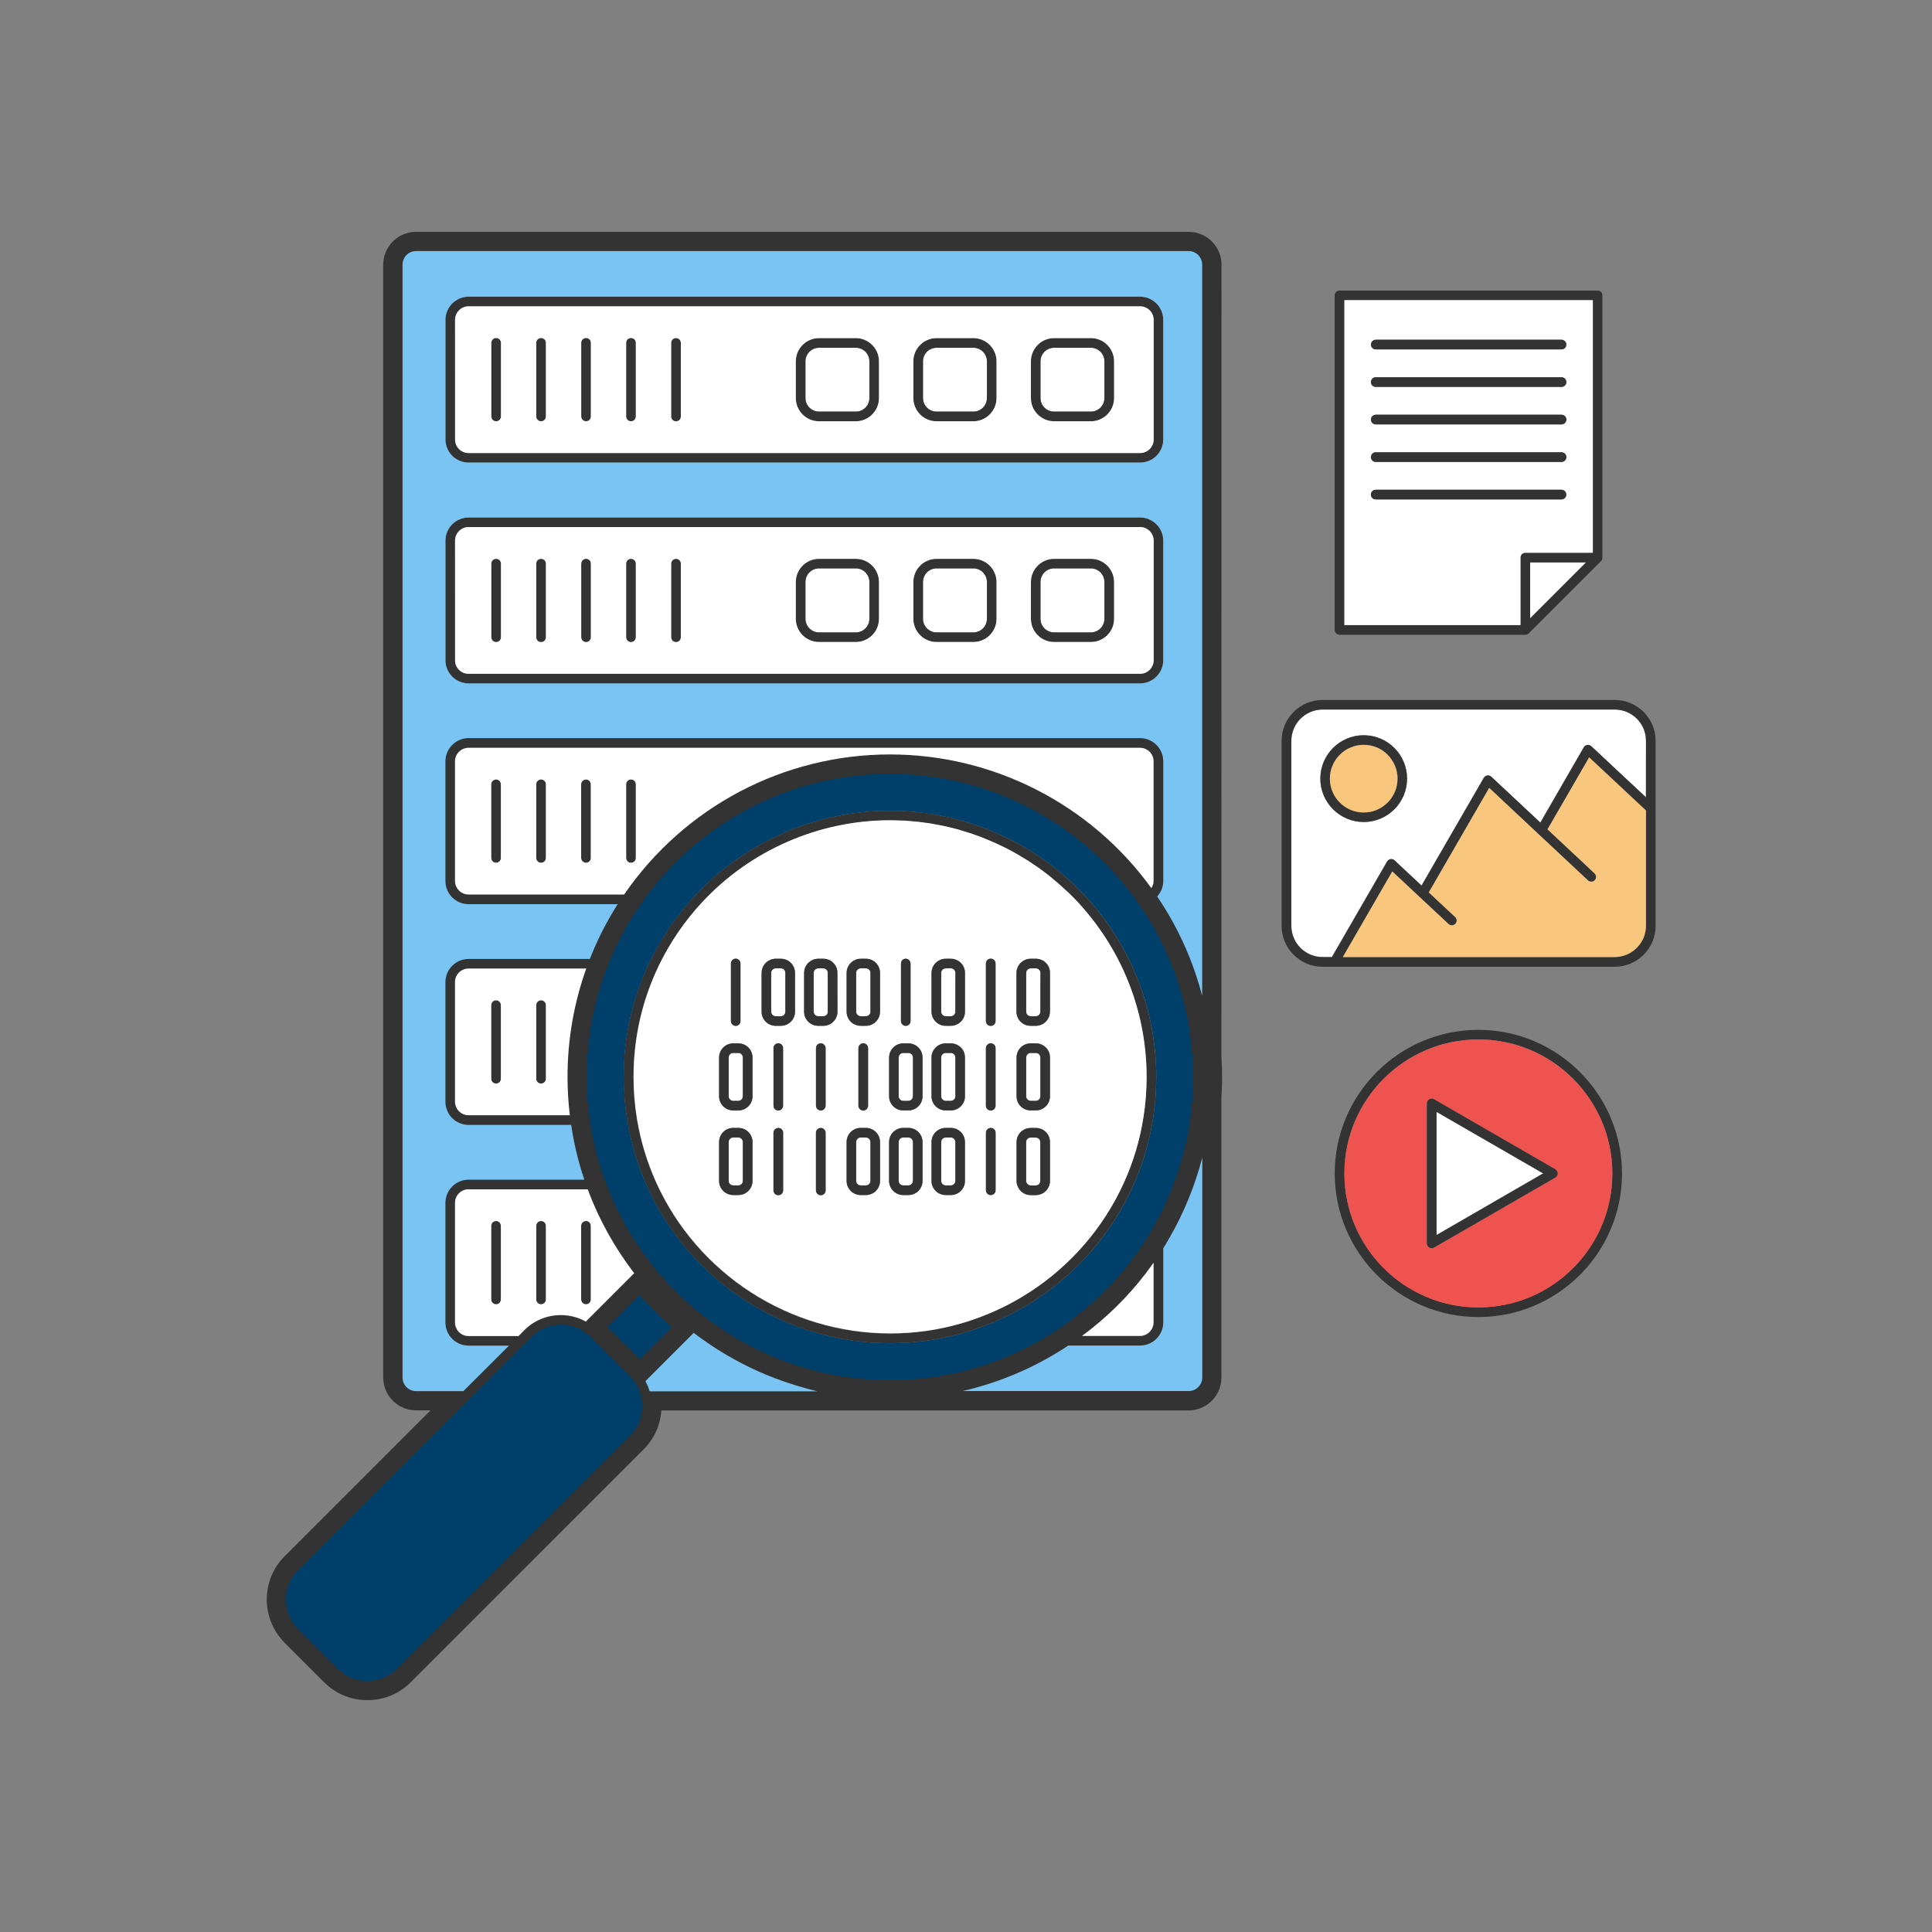 <?xml version="1.0" encoding="utf-8"?>
<!-- Generator: Adobe Illustrator 26.1.0, SVG Export Plug-In . SVG Version: 6.00 Build 0)  -->
<svg version="1.1" id="Layer_1" xmlns="http://www.w3.org/2000/svg" xmlns:xlink="http://www.w3.org/1999/xlink" x="0px" y="0px"
	 viewBox="0 0 200 200" style="enable-background:new 0 0 200 200;" xml:space="preserve">
<rect x="0" y="0" width="200" height="200" fill="#808080" stroke="none"/>
<style type="text/css">
	.st0{fill:#FFFFFF;}
	.st1{fill:#00406B;}
	.st2{fill:#333333;}
	.st3{fill:#EF5350;}
	.st4{fill:#F9C67E;}
	.st5{fill:none;stroke:#333333;stroke-width:2;stroke-miterlimit:10;}
	.st6{fill:#79C4F2;}
</style>
<g>
	<path class="st0" d="M80.07,123.22c0,0.28,0.22,0.5,0.5,0.5C80.29,123.72,80.07,123.49,80.07,123.22z"/>
	<path class="st0" d="M76.44,109H75.9c-0.26,0-0.47,0.21-0.47,0.47v4.02c0,0.26,0.21,0.47,0.47,0.47h0.54
		c0.25,0,0.46-0.22,0.46-0.47v-4.02C76.9,109.22,76.69,109,76.44,109z"/>
	<path class="st0" d="M80.57,123.72c0.28,0,0.5-0.22,0.5-0.5C81.07,123.49,80.84,123.72,80.57,123.72z"/>
	<path class="st0" d="M76.44,117.76H75.9c-0.26,0-0.47,0.21-0.47,0.47v4.03c0,0.25,0.21,0.46,0.47,0.46h0.54
		c0.25,0,0.46-0.21,0.46-0.46v-4.03C76.9,117.97,76.69,117.76,76.44,117.76z"/>
	<path class="st0" d="M76.36,106.16c0.09-0.04,0.17-0.1,0.22-0.18C76.53,106.06,76.45,106.12,76.36,106.16z"/>
	<path class="st0" d="M93.77,99.25c-0.09,0-0.17,0.02-0.24,0.06C93.6,99.27,93.68,99.25,93.77,99.25L93.77,99.25z"/>
	<path class="st0" d="M94.12,106.05c-0.03,0.03-0.07,0.06-0.11,0.08C94.05,106.11,94.09,106.08,94.12,106.05z"/>
	<path class="st0" d="M75.75,105.98c0.05,0.08,0.13,0.14,0.22,0.18C75.88,106.12,75.81,106.06,75.75,105.98z"/>
	<path class="st0" d="M80.92,114.81c-0.05,0.05-0.1,0.08-0.16,0.11C80.82,114.89,80.88,114.86,80.92,114.81z"/>
	<path class="st0" d="M93.35,105.98c0.09,0.13,0.24,0.22,0.41,0.22l0,0C93.59,106.2,93.44,106.11,93.35,105.98z"/>
	<path class="st0" d="M93.27,105.7v-5.96c0-0.1,0.03-0.2,0.08-0.28c-0.05,0.08-0.08,0.18-0.08,0.28V105.7c0,0.1,0.03,0.2,0.08,0.28
		C93.3,105.9,93.27,105.8,93.27,105.7z"/>
	<path class="st0" d="M85.33,100.25c-0.03-0.01-0.06-0.01-0.09-0.01H84.7c-0.03,0-0.06,0-0.09,0.01c-0.23,0.05-0.38,0.24-0.38,0.46
		v4.02c0,0.26,0.21,0.47,0.47,0.47h0.53c0.26,0,0.46-0.21,0.46-0.47v-4.02C85.7,100.49,85.54,100.3,85.33,100.25z"/>
	<path class="st0" d="M84.97,108c-0.28,0-0.5,0.23-0.5,0.5l0,0C84.47,108.23,84.69,108,84.97,108s0.5,0.23,0.5,0.5l0,0
		C85.46,108.23,85.24,108,84.97,108z"/>
	<path class="st0" d="M84.55,114.74c0.05,0.08,0.13,0.14,0.22,0.18C84.68,114.88,84.61,114.82,84.55,114.74z"/>
	<path class="st0" d="M89.64,117.76H89.1c-0.26,0-0.47,0.21-0.47,0.47v4.03c0,0.25,0.21,0.46,0.47,0.46h0.54
		c0.25,0,0.47-0.21,0.47-0.46v-4.03C90.11,117.97,89.89,117.76,89.64,117.76z"/>
	<path class="st0" d="M80.16,114.74c0.05,0.08,0.13,0.14,0.22,0.18C80.28,114.88,80.21,114.82,80.16,114.74z"/>
	<path class="st0" d="M89.37,108c0.28,0,0.5,0.23,0.5,0.5l0,0C89.86,108.23,89.64,108,89.37,108s-0.5,0.23-0.5,0.5l0,0
		C88.87,108.23,89.09,108,89.37,108z"/>
	<path class="st0" d="M80.57,108c-0.28,0-0.5,0.23-0.5,0.5l0,0C80.07,108.23,80.29,108,80.57,108s0.5,0.23,0.5,0.5l0,0
		C81.07,108.23,80.84,108,80.57,108z"/>
	<path class="st0" d="M80.93,100.25c-0.03-0.01-0.06-0.01-0.09-0.01H80.3c-0.03,0-0.06,0-0.09,0.01c-0.23,0.05-0.38,0.24-0.38,0.46
		v4.02c0,0.26,0.21,0.47,0.47,0.47h0.54c0.26,0,0.46-0.21,0.46-0.47v-4.02C81.3,100.49,81.15,100.3,80.93,100.25z"/>
	<path class="st0" d="M84.47,123.22c0,0.28,0.22,0.5,0.5,0.5C84.69,123.72,84.47,123.49,84.47,123.22z"/>
	<path class="st0" d="M85.32,114.81c-0.05,0.05-0.1,0.08-0.16,0.11C85.22,114.89,85.27,114.86,85.32,114.81z"/>
	<path class="st0" d="M84.97,123.72c0.28,0,0.5-0.22,0.5-0.5C85.46,123.49,85.24,123.72,84.97,123.72z"/>
	<path class="st0" d="M89.72,114.81c-0.05,0.05-0.1,0.08-0.16,0.11C89.62,114.89,89.67,114.86,89.72,114.81z"/>
	<path class="st0" d="M109.12,65.46h3.81c0.77,0,1.4-0.63,1.4-1.41v-3.81c0-0.78-0.63-1.41-1.4-1.41h-3.81
		c-0.78,0-1.41,0.63-1.41,1.41v3.81C107.71,64.83,108.34,65.46,109.12,65.46z"/>
	<path class="st0" d="M69.52,66.15c0.04,0.09,0.1,0.17,0.18,0.22C69.62,66.32,69.55,66.24,69.52,66.15z"/>
	<path class="st0" d="M96.95,65.46h3.81c0.77,0,1.4-0.63,1.4-1.41v-3.81c0-0.78-0.63-1.41-1.4-1.41h-3.81
		c-0.78,0-1.41,0.63-1.41,1.41v3.81C95.55,64.83,96.18,65.46,96.95,65.46z"/>
	<path class="st0" d="M84.79,65.46h3.81c0.77,0,1.4-0.63,1.4-1.41v-3.81c0-0.78-0.63-1.41-1.4-1.41h-3.81
		c-0.78,0-1.41,0.63-1.41,1.41v3.81C83.38,64.83,84.01,65.46,84.79,65.46z"/>
	<path class="st0" d="M51.36,103.55c-0.28,0-0.5,0.23-0.5,0.5l0,0C50.86,103.77,51.08,103.55,51.36,103.55s0.5,0.23,0.5,0.5l0,0
		C51.85,103.77,51.63,103.55,51.36,103.55z"/>
	<path class="st0" d="M69.7,57.93c-0.08,0.05-0.14,0.13-0.18,0.22C69.55,58.06,69.62,57.99,69.7,57.93z"/>
	<path class="st0" d="M56.01,103.55c-0.28,0-0.5,0.23-0.5,0.5l0,0C55.51,103.77,55.73,103.55,56.01,103.55s0.5,0.23,0.5,0.5l0,0
		C56.51,103.77,56.29,103.55,56.01,103.55z"/>
	<path class="st0" d="M96.95,42.61h3.81c0.77,0,1.4-0.63,1.4-1.4V37.4c0-0.77-0.63-1.4-1.4-1.4h-3.81c-0.78,0-1.41,0.63-1.41,1.4
		v3.81C95.55,41.98,96.18,42.61,96.95,42.61z"/>
	<path class="st0" d="M109.12,42.61h3.81c0.77,0,1.4-0.63,1.4-1.4V37.4c0-0.77-0.63-1.4-1.4-1.4h-3.81c-0.78,0-1.41,0.63-1.41,1.4
		v3.81C107.71,41.98,108.34,42.61,109.12,42.61z"/>
	<path class="st0" d="M69.52,43.3c0.04,0.09,0.1,0.17,0.18,0.22C69.62,43.47,69.55,43.39,69.52,43.3z"/>
	<path class="st0" d="M69.7,35.08c-0.08,0.05-0.14,0.13-0.18,0.22C69.55,35.21,69.62,35.13,69.7,35.08z"/>
	<path class="st0" d="M84.79,42.61h3.81c0.77,0,1.4-0.63,1.4-1.4V37.4c0-0.77-0.63-1.4-1.4-1.4h-3.81c-0.78,0-1.41,0.63-1.41,1.4
		v3.81C83.38,41.98,84.01,42.61,84.79,42.61z"/>
	<path class="st0" d="M67.07,143.48c0.07,0.17,0.14,0.35,0.19,0.54h17.36l0,0H67.26C67.21,143.83,67.14,143.65,67.07,143.48z"/>
	<path class="st0" d="M58.5,137.15c1,0.1,1.92,0.53,2.63,1.24C60.41,137.68,59.49,137.24,58.5,137.15z"/>
	<path class="st0" d="M55,138.39c0.71-0.71,1.63-1.14,2.63-1.24C56.64,137.24,55.72,137.68,55,138.39z"/>
	<path class="st0" d="M37.18,173.92c-0.28-0.05-0.55-0.14-0.81-0.24C36.63,173.79,36.9,173.87,37.18,173.92z"/>
	<path class="st0" d="M30.87,168.65l4.1,4.1c0.2,0.2,0.42,0.38,0.66,0.54c-0.23-0.16-0.46-0.34-0.66-0.54L30.87,168.65z"/>
	<path class="st0" d="M66.38,144.61c0.02,0.11,0.04,0.22,0.06,0.34C66.42,144.83,66.41,144.72,66.38,144.61
		c-0.18-0.8-0.57-1.53-1.16-2.12l-4.1-4.1l4.1,4.1C65.81,143.08,66.21,143.81,66.38,144.61z"/>
	<path class="st0" d="M66.16,147.21c-0.11,0.26-0.24,0.51-0.4,0.74C65.92,147.72,66.05,147.47,66.16,147.21z"/>
	<path class="st0" d="M56.01,126.4c-0.28,0-0.5,0.22-0.5,0.5l0,0C55.51,126.62,55.73,126.4,56.01,126.4s0.5,0.22,0.5,0.5l0,0
		C56.51,126.62,56.29,126.4,56.01,126.4z"/>
	<path class="st0" d="M60.17,126.9L60.17,126.9c0-0.28,0.23-0.5,0.5-0.5c0.28,0,0.5,0.22,0.5,0.5l0,0c0-0.28-0.22-0.5-0.5-0.5
		S60.17,126.62,60.17,126.9z"/>
	<path class="st0" d="M66.49,145.55L66.49,145.55c0,0.15-0.01,0.29-0.02,0.43C66.48,145.84,66.49,145.69,66.49,145.55z"/>
	<path class="st1" d="M65.93,141.78c0.11,0.11,0.22,0.23,0.32,0.35l4.79-4.79c-1.74-1.42-3.34-3.02-4.76-4.76l-4.79,4.79
		c0.12,0.1,0.24,0.21,0.35,0.32L65.93,141.78z"/>
	<path class="st0" d="M51.36,126.4c-0.28,0-0.5,0.22-0.5,0.5l0,0C50.86,126.62,51.08,126.4,51.36,126.4s0.5,0.22,0.5,0.5l0,0
		C51.85,126.62,51.63,126.4,51.36,126.4z"/>
	<path class="st0" d="M66.47,145.98c-0.04,0.43-0.14,0.84-0.3,1.23C66.32,146.82,66.42,146.41,66.47,145.98z"/>
	<path class="st0" d="M107.33,100.25c-0.03-0.01-0.06-0.01-0.09-0.01h-0.54c-0.03,0-0.06,0-0.09,0.01
		c-0.22,0.05-0.38,0.24-0.38,0.46v4.02c0,0.26,0.21,0.47,0.46,0.47h0.54c0.26,0,0.47-0.21,0.47-0.47v-4.02
		C107.7,100.49,107.54,100.3,107.33,100.25z"/>
	<path class="st0" d="M98.43,109H97.9c-0.26,0-0.47,0.21-0.47,0.47v4.02c0,0.25,0.22,0.47,0.47,0.47h0.53
		c0.26,0,0.47-0.21,0.47-0.47v-4.02C98.9,109.21,98.69,109,98.43,109z"/>
	<path class="st0" d="M107.23,109h-0.54c-0.26,0-0.46,0.21-0.46,0.47v4.02c0,0.26,0.21,0.47,0.46,0.47h0.54
		c0.26,0,0.47-0.21,0.47-0.47v-4.02C107.7,109.21,107.49,109,107.23,109z"/>
	<path class="st0" d="M98.43,117.76H97.9c-0.26,0-0.47,0.21-0.47,0.47v4.03c0,0.25,0.22,0.46,0.47,0.46h0.53
		c0.25,0,0.47-0.21,0.47-0.46v-4.03C98.9,117.97,98.69,117.76,98.43,117.76z"/>
	<path class="st1" d="M110.16,138.38c3.76-2.52,6.9-5.74,9.33-9.56l0,0c0,0,0.01-0.01,0.01-0.02c2.9-4.57,4.61-9.85,4.95-15.27
		v-4.11c-0.37-5.9-2.35-11.57-5.72-16.42c-6.05-8.71-16-13.91-26.6-13.91c-10.78,0-20.81,5.34-26.85,14.27l0,0
		c-1.39,2.05-2.54,4.26-3.41,6.56c-1.41,3.68-2.12,7.56-2.12,11.54c0,1.48,0.1,2.95,0.3,4.4l0,0c0.3,2.24,0.84,4.45,1.61,6.56
		c1.18,3.28,2.87,6.34,5.05,9.09c1.57,2,3.38,3.8,5.38,5.38c0.63,0.5,1.31,1,2.02,1.47c5.33,3.59,11.57,5.48,18.03,5.48
		C98.59,143.87,104.82,141.97,110.16,138.38L110.16,138.38z M67,122.82c-0.98-2.16-1.67-4.45-2.05-6.79
		c-0.25-1.49-0.38-3.02-0.38-4.54c0-4.18,0.91-8.2,2.71-11.93c0.3-0.62,0.62-1.23,0.96-1.82c0-0.01,0.01-0.01,0.01-0.02
		c0.34-0.59,0.7-1.16,1.08-1.72c0.03-0.04,0.05-0.07,0.08-0.11c0.17-0.25,0.34-0.49,0.52-0.73c0.02-0.03,0.05-0.07,0.07-0.1
		c0.18-0.24,0.37-0.48,0.55-0.72c0.02-0.02,0.04-0.05,0.06-0.07c0.41-0.51,0.84-1.01,1.29-1.5c5.21-5.62,12.57-8.84,20.23-8.84l0,0
		c7.65,0,15.02,3.22,20.23,8.84c4.73,5.11,7.34,11.76,7.34,18.72c0,1.47-0.12,2.93-0.34,4.34c-0.38,2.41-1.08,4.76-2.09,6.99
		c-4.45,9.86-14.32,16.23-25.13,16.23C81.32,139.05,71.45,132.68,67,122.82z"/>
	<path class="st0" d="M102.29,123.63L102.29,123.63L102.29,123.63z"/>
	<path class="st0" d="M124.45,119.84c-0.75,2.89-1.88,5.67-3.37,8.27C122.57,125.52,123.7,122.74,124.45,119.84L124.45,119.84z"/>
	<path class="st0" d="M102.56,116.76L102.56,116.76c0.28,0,0.5,0.22,0.5,0.5v5.96c0,0.28-0.22,0.5-0.5,0.5l0,0
		c0.28,0,0.5-0.22,0.5-0.5v-5.96C103.06,116.99,102.84,116.76,102.56,116.76z"/>
	<path class="st0" d="M102.56,108c-0.17,0-0.32,0.09-0.41,0.22C102.24,108.09,102.39,108,102.56,108c0.28,0,0.5,0.23,0.5,0.5v5.96
		c0,0.28-0.22,0.5-0.5,0.5l0,0c0.28,0,0.5-0.22,0.5-0.5v-5.96C103.06,108.23,102.84,108,102.56,108z"/>
	<path class="st0" d="M107.23,117.76h-0.54c-0.26,0-0.46,0.21-0.46,0.46v4.03c0,0.06,0.01,0.12,0.04,0.18
		c0.07,0.17,0.24,0.29,0.43,0.29h0.54c0.19,0,0.36-0.12,0.43-0.3c0.02-0.05,0.04-0.11,0.04-0.17v-4.03
		C107.7,117.98,107.49,117.76,107.23,117.76z"/>
	<path class="st0" d="M102.56,99.25L102.56,99.25c0.28,0,0.5,0.22,0.5,0.5v5.96c0,0.28-0.22,0.5-0.5,0.5l0,0
		c0.28,0,0.5-0.22,0.5-0.5v-5.96C103.06,99.47,102.84,99.25,102.56,99.25z"/>
	<path class="st0" d="M98.53,100.25c-0.03-0.01-0.06-0.01-0.09-0.01H97.9c-0.03,0-0.06,0-0.09,0.01c-0.23,0.05-0.39,0.24-0.39,0.46
		v4.02c0,0.26,0.21,0.47,0.47,0.47h0.53c0.26,0,0.47-0.21,0.47-0.47v-4.02C98.9,100.49,98.74,100.3,98.53,100.25z"/>
	<path class="st0" d="M118.01,139.3c1.33,0,2.41-1.08,2.41-2.4l0,0C120.42,138.22,119.34,139.3,118.01,139.3h-7.42
		c-3.36,2.23-7.06,3.82-10.95,4.71l0,0c3.89-0.89,7.59-2.48,10.95-4.71H118.01z"/>
	<path class="st0" d="M89.73,100.25c-0.03-0.01-0.06-0.01-0.09-0.01H89.1c-0.03,0-0.06,0-0.09,0.01c-0.23,0.05-0.38,0.24-0.38,0.46
		v4.02c0,0.26,0.21,0.47,0.47,0.47h0.54c0.26,0,0.47-0.21,0.47-0.47v-4.02C90.11,100.49,89.95,100.3,89.73,100.25z"/>
	<path class="st0" d="M89.17,114.92c-0.09-0.04-0.17-0.1-0.22-0.18C89.01,114.82,89.08,114.88,89.17,114.92z"/>
	<path class="st0" d="M94.04,117.76H93.5c-0.25,0-0.47,0.21-0.47,0.47v4.03c0,0.25,0.22,0.46,0.47,0.46h0.54
		c0.25,0,0.47-0.21,0.47-0.46v-4.03C94.5,117.97,94.29,117.76,94.04,117.76z"/>
	<path class="st0" d="M94.04,109H93.5c-0.25,0-0.47,0.21-0.47,0.47v4.02c0,0.25,0.22,0.47,0.47,0.47h0.54
		c0.26,0,0.47-0.21,0.47-0.47v-4.02C94.5,109.21,94.29,109,94.04,109z"/>
	<polygon class="st0" points="148.71,127.85 159.75,121.47 148.71,115.1 	"/>
	<polygon class="st0" points="158.4,64.01 164.19,58.22 158.4,58.22 	"/>
	<path class="st0" d="M161.65,51.7c0.27,0,0.5-0.22,0.5-0.5C162.14,51.47,161.92,51.7,161.65,51.7z"/>
	<path class="st0" d="M162.14,35.67c0-0.27-0.23-0.5-0.5-0.5C161.92,35.17,162.14,35.4,162.14,35.67z"/>
	<path class="st0" d="M161.65,36.17c0.27,0,0.5-0.22,0.5-0.5C162.14,35.94,161.92,36.17,161.65,36.17z"/>
	<path class="st0" d="M162.14,51.2c0-0.28-0.23-0.5-0.5-0.5C161.92,50.7,162.14,50.92,162.14,51.2z"/>
	<path class="st0" d="M162.14,39.55c0-0.28-0.23-0.5-0.5-0.5C161.92,39.06,162.14,39.28,162.14,39.55z"/>
	<path class="st0" d="M161.65,40.05c0.27,0,0.5-0.22,0.5-0.5C162.14,39.83,161.92,40.05,161.65,40.05z"/>
	<path class="st0" d="M162.14,47.32c0-0.28-0.23-0.5-0.5-0.5C161.92,46.82,162.14,47.04,162.14,47.32z"/>
	<path class="st0" d="M162.14,43.43c0-0.28-0.23-0.5-0.5-0.5C161.92,42.94,162.14,43.16,162.14,43.43z"/>
	<path class="st0" d="M161.65,47.82c0.27,0,0.5-0.22,0.5-0.5C162.14,47.59,161.92,47.82,161.65,47.82z"/>
	<path class="st0" d="M161.65,43.93c0.27,0,0.5-0.22,0.5-0.5C162.14,43.71,161.92,43.93,161.65,43.93z"/>
	<path class="st0" d="M165.1,91.12c-0.09,0.1-0.22,0.15-0.35,0.16C164.88,91.27,165.01,91.22,165.1,91.12z"/>
	<path class="st0" d="M170.39,95.84L170.39,95.84c0,0.22-0.02,0.44-0.07,0.65C170.37,96.28,170.39,96.06,170.39,95.84z"/>
	<path class="st0" d="M167.15,73.45h-30.24c-1.79,0-3.24,1.45-3.24,3.24v19.14c0,1.79,1.45,3.24,3.24,3.24h0.96l5.72-9.9
		c0.08-0.13,0.21-0.22,0.36-0.24s0.3,0.02,0.41,0.13l2.79,2.61l6.45-11.16c0.08-0.13,0.21-0.22,0.36-0.24s0.3,0.03,0.41,0.13
		l5.08,4.75l4.5-7.8c0.07-0.13,0.21-0.22,0.36-0.24s0.31,0.03,0.41,0.13l5.66,5.29v-5.85C170.39,74.91,168.94,73.45,167.15,73.45z
		 M141.17,85.1c-2.48,0-4.49-2.01-4.49-4.49s2.02-4.49,4.49-4.49c2.48,0,4.49,2.02,4.49,4.49S143.65,85.1,141.17,85.1z"/>
	<path class="st0" d="M150.66,95.63c0.19-0.2,0.18-0.51-0.02-0.7l-2.73-2.55l6.25-10.82l0,0l-6.25,10.82l2.73,2.55
		C150.83,95.12,150.84,95.44,150.66,95.63c-0.09,0.1-0.22,0.15-0.35,0.16C150.44,95.79,150.56,95.74,150.66,95.63z"/>
	<polygon class="st0" points="139.02,99.09 144.14,90.23 144.14,90.23 	"/>
	<path class="st0" d="M165.08,90.41l-4.87-4.56L165.08,90.41c0.15,0.14,0.2,0.35,0.13,0.53C165.27,90.76,165.23,90.55,165.08,90.41z
		"/>
	<path class="st0" d="M170.33,96.49c-0.04,0.21-0.11,0.41-0.19,0.61C170.22,96.9,170.28,96.7,170.33,96.49z"/>
	<path class="st2" d="M48.51,47.89h69.51c1.32,0,2.4-1.08,2.4-2.4V33.11c0-1.32-1.08-2.4-2.4-2.4H48.51c-1.32,0-2.4,1.08-2.4,2.4
		v12.38C46.11,46.81,47.18,47.89,48.51,47.89z M47.1,33.11c0-0.77,0.63-1.4,1.4-1.4h69.51c0.78,0,1.41,0.63,1.41,1.4v12.38
		c0,0.78-0.63,1.41-1.41,1.41h-69.5c-0.77,0-1.4-0.63-1.4-1.41L47.1,33.11L47.1,33.11z"/>
	<path class="st2" d="M109.12,43.61h3.81c1.32,0,2.4-1.08,2.4-2.4V37.4c0-1.32-1.08-2.4-2.4-2.4h-3.81c-1.32,0-2.4,1.08-2.4,2.4
		v3.81C106.72,42.53,107.8,43.61,109.12,43.61z M107.71,37.4c0-0.77,0.63-1.4,1.41-1.4h3.81c0.77,0,1.4,0.63,1.4,1.4v3.81
		c0,0.77-0.63,1.4-1.4,1.4h-3.81c-0.78,0-1.41-0.63-1.41-1.4V37.4z"/>
	<path class="st2" d="M96.95,43.61h3.81c1.32,0,2.4-1.08,2.4-2.4V37.4c0-1.32-1.08-2.4-2.4-2.4h-3.81c-1.32,0-2.4,1.08-2.4,2.4v3.81
		C94.55,42.53,95.63,43.61,96.95,43.61z M95.55,37.4c0-0.77,0.63-1.4,1.41-1.4h3.81c0.77,0,1.4,0.63,1.4,1.4v3.81
		c0,0.77-0.63,1.4-1.4,1.4h-3.81c-0.78,0-1.41-0.63-1.41-1.4V37.4z"/>
	<path class="st2" d="M84.79,43.61h3.81c1.32,0,2.4-1.08,2.4-2.4V37.4c0-1.32-1.08-2.4-2.4-2.4h-3.81c-1.32,0-2.4,1.08-2.4,2.4v3.81
		C82.38,42.53,83.46,43.61,84.79,43.61z M83.38,37.4c0-0.77,0.63-1.4,1.41-1.4h3.81c0.77,0,1.4,0.63,1.4,1.4v3.81
		c0,0.77-0.63,1.4-1.4,1.4h-3.81c-0.78,0-1.41-0.63-1.41-1.4V37.4z"/>
	<path class="st2" d="M69.7,43.52c0.08,0.05,0.18,0.08,0.28,0.08c0.28,0,0.5-0.22,0.5-0.5v-7.62c0-0.28-0.22-0.5-0.5-0.5
		c-0.1,0-0.2,0.03-0.28,0.08c-0.08,0.05-0.14,0.13-0.18,0.22c-0.03,0.06-0.04,0.13-0.04,0.19v7.62c0,0.07,0.01,0.13,0.04,0.19
		C69.55,43.39,69.62,43.47,69.7,43.52z"/>
	<path class="st2" d="M65.32,43.61c0.28,0,0.5-0.22,0.5-0.5v-7.62c0-0.28-0.22-0.5-0.5-0.5s-0.5,0.22-0.5,0.5v7.62
		C64.82,43.38,65.05,43.61,65.32,43.61z"/>
	<path class="st2" d="M60.66,43.61c0.28,0,0.5-0.22,0.5-0.5v-7.62c0-0.28-0.22-0.5-0.5-0.5c-0.27,0-0.5,0.22-0.5,0.5v7.62
		C60.17,43.38,60.39,43.61,60.66,43.61z"/>
	<path class="st2" d="M56.01,43.61c0.28,0,0.5-0.22,0.5-0.5v-7.62c0-0.28-0.22-0.5-0.5-0.5s-0.5,0.22-0.5,0.5v7.62
		C55.51,43.38,55.73,43.61,56.01,43.61z"/>
	<path class="st2" d="M51.36,43.61c0.28,0,0.5-0.22,0.5-0.5v-7.62c0-0.28-0.22-0.5-0.5-0.5s-0.5,0.22-0.5,0.5v7.62
		C50.86,43.38,51.08,43.61,51.36,43.61z"/>
	<path class="st2" d="M48.51,70.74h69.51c1.32,0,2.4-1.08,2.4-2.4V55.97c0-1.32-1.08-2.4-2.4-2.4H48.51c-1.32,0-2.4,1.08-2.4,2.4
		v12.38C46.11,69.67,47.18,70.74,48.51,70.74z M47.1,55.97c0-0.78,0.63-1.41,1.4-1.41h69.51c0.78,0,1.41,0.63,1.41,1.41v12.38
		c0,0.78-0.63,1.41-1.41,1.41h-69.5c-0.77,0-1.4-0.63-1.4-1.41L47.1,55.97L47.1,55.97z"/>
	<path class="st2" d="M96.95,66.46h3.81c1.32,0,2.4-1.08,2.4-2.4v-3.81c0-1.32-1.08-2.4-2.4-2.4h-3.81c-1.32,0-2.4,1.08-2.4,2.4
		v3.81C94.55,65.38,95.63,66.46,96.95,66.46z M95.55,60.25c0-0.78,0.63-1.41,1.41-1.41h3.81c0.77,0,1.4,0.63,1.4,1.41v3.81
		c0,0.78-0.63,1.41-1.4,1.41h-3.81c-0.78,0-1.41-0.63-1.41-1.41V60.25z"/>
	<path class="st2" d="M84.79,66.46h3.81c1.32,0,2.4-1.08,2.4-2.4v-3.81c0-1.32-1.08-2.4-2.4-2.4h-3.81c-1.32,0-2.4,1.08-2.4,2.4
		v3.81C82.38,65.38,83.46,66.46,84.79,66.46z M83.38,60.25c0-0.78,0.63-1.41,1.41-1.41h3.81c0.77,0,1.4,0.63,1.4,1.41v3.81
		c0,0.78-0.63,1.41-1.4,1.41h-3.81c-0.78,0-1.41-0.63-1.41-1.41V60.25z"/>
	<path class="st2" d="M109.12,66.46h3.81c1.32,0,2.4-1.08,2.4-2.4v-3.81c0-1.32-1.08-2.4-2.4-2.4h-3.81c-1.32,0-2.4,1.08-2.4,2.4
		v3.81C106.72,65.38,107.8,66.46,109.12,66.46z M107.71,60.25c0-0.78,0.63-1.41,1.41-1.41h3.81c0.77,0,1.4,0.63,1.4,1.41v3.81
		c0,0.78-0.63,1.41-1.4,1.41h-3.81c-0.78,0-1.41-0.63-1.41-1.41V60.25z"/>
	<path class="st2" d="M69.7,66.37c0.08,0.05,0.18,0.09,0.28,0.09c0.28,0,0.5-0.22,0.5-0.5v-7.62c0-0.28-0.22-0.5-0.5-0.5
		c-0.1,0-0.2,0.03-0.28,0.08c-0.08,0.05-0.14,0.13-0.18,0.22c-0.03,0.06-0.04,0.13-0.04,0.19v7.62c0,0.07,0.01,0.13,0.04,0.19
		C69.55,66.24,69.62,66.32,69.7,66.37z"/>
	<path class="st2" d="M65.32,66.46c0.28,0,0.5-0.22,0.5-0.5v-7.62c0-0.28-0.22-0.5-0.5-0.5s-0.5,0.22-0.5,0.5v7.62
		C64.82,66.24,65.05,66.46,65.32,66.46z"/>
	<path class="st2" d="M60.66,66.46c0.28,0,0.5-0.22,0.5-0.5v-7.62c0-0.28-0.22-0.5-0.5-0.5c-0.27,0-0.5,0.22-0.5,0.5v7.62
		C60.17,66.24,60.39,66.46,60.66,66.46z"/>
	<path class="st2" d="M56.01,66.46c0.28,0,0.5-0.22,0.5-0.5v-7.62c0-0.28-0.22-0.5-0.5-0.5s-0.5,0.22-0.5,0.5v7.62
		C55.51,66.24,55.73,66.46,56.01,66.46z"/>
	<path class="st2" d="M51.36,66.46c0.28,0,0.5-0.22,0.5-0.5v-7.62c0-0.28-0.22-0.5-0.5-0.5s-0.5,0.22-0.5,0.5v7.62
		C50.86,66.24,51.08,66.46,51.36,66.46z"/>
	<path class="st2" d="M65.32,80.7c-0.28,0-0.5,0.22-0.5,0.5v7.62c0,0.28,0.22,0.5,0.5,0.5s0.5-0.22,0.5-0.5V81.2
		C65.82,80.92,65.6,80.7,65.32,80.7z"/>
	<path class="st2" d="M60.66,80.7c-0.27,0-0.5,0.22-0.5,0.5v7.62c0,0.28,0.23,0.5,0.5,0.5c0.28,0,0.5-0.22,0.5-0.5V81.2
		C61.16,80.92,60.94,80.7,60.66,80.7z"/>
	<path class="st2" d="M56.01,80.7c-0.28,0-0.5,0.22-0.5,0.5v7.62c0,0.28,0.22,0.5,0.5,0.5s0.5-0.22,0.5-0.5V81.2
		C56.51,80.92,56.29,80.7,56.01,80.7z"/>
	<path class="st2" d="M51.36,80.7c-0.28,0-0.5,0.22-0.5,0.5v7.62c0,0.28,0.22,0.5,0.5,0.5s0.5-0.22,0.5-0.5V81.2
		C51.85,80.92,51.63,80.7,51.36,80.7z"/>
	<path class="st2" d="M56.01,103.55c-0.28,0-0.5,0.23-0.5,0.5v7.62c0,0.28,0.22,0.5,0.5,0.5s0.5-0.22,0.5-0.5v-7.62
		C56.51,103.77,56.29,103.55,56.01,103.55z"/>
	<path class="st2" d="M51.36,103.55c-0.28,0-0.5,0.23-0.5,0.5v7.62c0,0.28,0.22,0.5,0.5,0.5s0.5-0.22,0.5-0.5v-7.62
		C51.85,103.77,51.63,103.55,51.36,103.55z"/>
	<path class="st2" d="M60.66,126.4c-0.27,0-0.5,0.22-0.5,0.5v7.62c0,0.27,0.23,0.5,0.5,0.5c0.28,0,0.5-0.23,0.5-0.5v-7.62
		C61.16,126.62,60.94,126.4,60.66,126.4z"/>
	<path class="st2" d="M56.01,126.4c-0.28,0-0.5,0.22-0.5,0.5v7.62c0,0.27,0.22,0.5,0.5,0.5s0.5-0.23,0.5-0.5v-7.62
		C56.51,126.62,56.29,126.4,56.01,126.4z"/>
	<path class="st2" d="M51.36,126.4c-0.28,0-0.5,0.22-0.5,0.5v7.62c0,0.27,0.22,0.5,0.5,0.5s0.5-0.23,0.5-0.5v-7.62
		C51.85,126.62,51.63,126.4,51.36,126.4z"/>
	<path class="st2" d="M138.67,65.71h19.23c0.03,0,0.07,0,0.1-0.01c0.01,0,0.03-0.01,0.04-0.01c0.02-0.01,0.04-0.01,0.05-0.02
		c0.02,0,0.03-0.01,0.04-0.02c0.02-0.01,0.03-0.02,0.04-0.02c0.03-0.02,0.05-0.04,0.08-0.06l7.49-7.49
		c0.03-0.03,0.06-0.07,0.08-0.11c0.01-0.01,0.01-0.02,0.01-0.03c0.02-0.04,0.04-0.08,0.04-0.12l0,0c0-0.03,0.01-0.06,0.01-0.1V30.58
		c0-0.28-0.22-0.5-0.5-0.5h-26.72c-0.28,0-0.5,0.22-0.5,0.5v34.63C138.17,65.49,138.4,65.71,138.67,65.71z M158.4,64.01v-5.79h5.79
		L158.4,64.01z M139.17,31.07h25.72v26.15h-6.99c-0.28,0-0.5,0.22-0.5,0.5v6.99h-18.23V31.07L139.17,31.07z"/>
	<path class="st0" d="M157.4,57.72c0-0.28,0.22-0.5,0.5-0.5h6.99V31.07h-25.72v33.64h18.23V57.72L157.4,57.72z M142.42,35.17
		L142.42,35.17h19.23c0.27,0,0.5,0.23,0.5,0.5c0,0.28-0.23,0.5-0.5,0.5h-19.23l0,0c-0.28,0-0.5-0.22-0.5-0.5
		C141.92,35.4,142.14,35.17,142.42,35.17z M142.42,39.06L142.42,39.06h19.23c0.27,0,0.5,0.22,0.5,0.5s-0.23,0.5-0.5,0.5h-19.23l0,0
		c-0.28,0-0.5-0.22-0.5-0.5C141.92,39.28,142.14,39.06,142.42,39.06z M142.42,42.94L142.42,42.94h19.23c0.27,0,0.5,0.22,0.5,0.5
		s-0.23,0.5-0.5,0.5h-19.23l0,0c-0.28,0-0.5-0.22-0.5-0.5S142.14,42.94,142.42,42.94z M142.42,46.82L142.42,46.82h19.23
		c0.27,0,0.5,0.22,0.5,0.5s-0.23,0.5-0.5,0.5h-19.23l0,0c-0.28,0-0.5-0.22-0.5-0.5S142.14,46.82,142.42,46.82z M142.42,51.7
		c-0.28,0-0.5-0.22-0.5-0.5s0.22-0.5,0.5-0.5l0,0h19.23c0.27,0,0.5,0.22,0.5,0.5s-0.23,0.5-0.5,0.5H142.42L142.42,51.7z"/>
	<path class="st2" d="M142.42,36.17L142.42,36.17h19.23c0.27,0,0.5-0.22,0.5-0.5c0-0.27-0.23-0.5-0.5-0.5h-19.23l0,0
		c-0.28,0-0.5,0.23-0.5,0.5S142.14,36.17,142.42,36.17z"/>
	<path class="st2" d="M142.42,40.05L142.42,40.05h19.23c0.27,0,0.5-0.22,0.5-0.5s-0.23-0.5-0.5-0.5h-19.23l0,0
		c-0.28,0-0.5,0.22-0.5,0.5C141.92,39.83,142.14,40.05,142.42,40.05z"/>
	<path class="st2" d="M142.42,43.93L142.42,43.93h19.23c0.27,0,0.5-0.22,0.5-0.5s-0.23-0.5-0.5-0.5h-19.23l0,0
		c-0.28,0-0.5,0.22-0.5,0.5S142.14,43.93,142.42,43.93z"/>
	<path class="st2" d="M142.42,47.82L142.42,47.82h19.23c0.27,0,0.5-0.22,0.5-0.5s-0.23-0.5-0.5-0.5h-19.23l0,0
		c-0.28,0-0.5,0.22-0.5,0.5C141.92,47.59,142.14,47.82,142.42,47.82z"/>
	<path class="st2" d="M162.14,51.2c0-0.28-0.23-0.5-0.5-0.5h-19.23l0,0c-0.28,0-0.5,0.22-0.5,0.5s0.22,0.5,0.5,0.5l0,0h19.23
		C161.92,51.7,162.14,51.47,162.14,51.2z"/>
	<path class="st2" d="M153.04,106.61c-8.2,0-14.87,6.67-14.87,14.86c0,8.2,6.67,14.87,14.87,14.87s14.87-6.67,14.87-14.87
		C167.9,113.28,161.23,106.61,153.04,106.61z M153.04,135.34c-7.65,0-13.87-6.22-13.87-13.87s6.22-13.87,13.87-13.87
		s13.87,6.22,13.87,13.87C166.91,129.12,160.69,135.34,153.04,135.34z"/>
	<path class="st3" d="M153.04,107.61c-7.65,0-13.87,6.22-13.87,13.87s6.22,13.87,13.87,13.87s13.87-6.22,13.87-13.87
		C166.91,113.83,160.69,107.61,153.04,107.61z M161,121.9l-12.54,7.24c-0.08,0.04-0.16,0.07-0.25,0.07s-0.17-0.02-0.25-0.07
		c-0.16-0.09-0.25-0.26-0.25-0.43v-14.48c0-0.18,0.09-0.34,0.25-0.43c0.15-0.09,0.34-0.09,0.5,0l12.54,7.24
		c0.15,0.09,0.25,0.25,0.25,0.43C161.25,121.65,161.15,121.82,161,121.9z"/>
	<path class="st2" d="M161,121.04l-12.54-7.24c-0.16-0.09-0.35-0.09-0.5,0c-0.16,0.09-0.25,0.26-0.25,0.43v14.48
		c0,0.18,0.09,0.34,0.25,0.43c0.08,0.04,0.16,0.07,0.25,0.07s0.17-0.02,0.25-0.07L161,121.9c0.15-0.09,0.25-0.25,0.25-0.43
		C161.25,121.3,161.15,121.13,161,121.04z M148.71,127.85V115.1l11.04,6.37L148.71,127.85z"/>
	<path class="st2" d="M167.15,72.46h-30.24c-2.34,0-4.24,1.9-4.24,4.24v19.14c0,2.34,1.9,4.24,4.24,4.24h30.24
		c2.34,0,4.24-1.9,4.24-4.24V76.69C171.39,74.36,169.49,72.46,167.15,72.46z M170.39,95.84L170.39,95.84c0,0.22-0.02,0.44-0.07,0.65
		c-0.04,0.21-0.11,0.41-0.19,0.61c-0.49,1.16-1.65,1.98-2.99,1.98h-28.13l0,0l5.12-8.86l0,0l0,0l2.8,2.62l0.01,0.01l3.01,2.81
		c0.1,0.09,0.23,0.14,0.36,0.14s0.25-0.06,0.35-0.16c0.19-0.2,0.18-0.51-0.02-0.7l-2.73-2.55l6.25-10.82l0,0l0,0l5.07,4.75
		c0.01,0.01,0.01,0.01,0.02,0.02l5.14,4.81c0.1,0.09,0.23,0.14,0.36,0.13c0.13,0,0.25-0.06,0.35-0.16c0.05-0.05,0.08-0.11,0.1-0.17
		c0.07-0.18,0.02-0.39-0.13-0.53l-4.87-4.56l4.31-7.45l5.88,5.5V95.84z M170.39,82.54l-5.66-5.29c-0.11-0.1-0.26-0.15-0.41-0.13
		c-0.15,0.02-0.28,0.11-0.36,0.24l-4.5,7.8l-5.08-4.75c-0.11-0.1-0.26-0.15-0.41-0.13c-0.15,0.02-0.28,0.11-0.36,0.24l-6.45,11.16
		l-2.79-2.61c-0.11-0.1-0.26-0.15-0.41-0.13c-0.15,0.02-0.28,0.11-0.36,0.24l-5.72,9.9h-0.96c-1.79,0-3.24-1.45-3.24-3.24V76.69
		c0-1.79,1.45-3.24,3.24-3.24h30.24c1.79,0,3.24,1.45,3.24,3.24L170.39,82.54L170.39,82.54z"/>
	<path class="st4" d="M160.2,85.85l4.87,4.56c0.15,0.14,0.2,0.35,0.13,0.53c-0.02,0.06-0.06,0.12-0.1,0.17
		c-0.09,0.1-0.22,0.15-0.35,0.16c-0.13,0-0.26-0.04-0.36-0.13l-5.14-4.81c-0.01-0.01-0.02-0.01-0.02-0.02l-5.07-4.75l0,0
		l-6.25,10.82l2.73,2.55c0.2,0.19,0.21,0.5,0.02,0.7c-0.09,0.1-0.22,0.15-0.35,0.16c-0.13,0-0.26-0.04-0.36-0.14l-3.01-2.81
		l-0.01-0.01l-2.8-2.62l0,0l-5.12,8.86h28.13c1.34,0,2.5-0.82,2.99-1.98c0.08-0.19,0.15-0.4,0.19-0.61
		c0.04-0.21,0.07-0.43,0.07-0.65V83.9l-5.88-5.5L160.2,85.85z"/>
	<path class="st2" d="M141.17,76.11c-2.48,0-4.49,2.02-4.49,4.49s2.02,4.49,4.49,4.49c2.48,0,4.49-2.01,4.49-4.49
		S143.65,76.11,141.17,76.11z M144.6,79.9c0.05,0.23,0.07,0.46,0.07,0.7c0,1.93-1.57,3.5-3.5,3.5s-3.5-1.57-3.5-3.5
		s1.57-3.5,3.5-3.5c0.24,0,0.48,0.02,0.7,0.07c0.23,0.05,0.45,0.12,0.66,0.2c0.52,0.22,0.98,0.57,1.34,1
		c0.07,0.09,0.14,0.18,0.2,0.27C144.33,79.02,144.51,79.44,144.6,79.9z"/>
	<path class="st4" d="M143.87,78.38c-0.36-0.43-0.82-0.78-1.34-1c-0.21-0.09-0.43-0.16-0.66-0.2c-0.23-0.05-0.46-0.07-0.7-0.07
		c-1.93,0-3.5,1.57-3.5,3.5s1.57,3.5,3.5,3.5s3.5-1.57,3.5-3.5c0-0.24-0.02-0.48-0.07-0.7c-0.09-0.46-0.28-0.88-0.53-1.25
		C144.01,78.56,143.94,78.47,143.87,78.38z"/>
	<path class="st2" d="M117.26,122.82c1.01-2.23,1.71-4.58,2.09-6.99c0.23-1.41,0.34-2.87,0.34-4.34c0-6.96-2.61-13.61-7.34-18.72
		c-5.2-5.62-12.57-8.84-20.23-8.84l0,0c-7.65,0-15.02,3.22-20.23,8.84c-0.45,0.48-0.88,0.99-1.29,1.5
		c-0.02,0.02-0.04,0.05-0.06,0.07c-0.19,0.24-0.37,0.48-0.55,0.72c-0.02,0.03-0.05,0.07-0.07,0.1c-0.18,0.24-0.35,0.48-0.52,0.73
		c-0.02,0.04-0.05,0.07-0.08,0.11c-0.38,0.56-0.74,1.13-1.08,1.72c-0.01,0.01-0.01,0.01-0.01,0.02c-0.34,0.59-0.66,1.2-0.96,1.82
		c-1.8,3.74-2.71,7.75-2.71,11.93c0,1.52,0.13,3.05,0.38,4.54c0.39,2.34,1.08,4.62,2.05,6.79c4.45,9.86,14.32,16.23,25.13,16.23
		C102.95,139.05,112.81,132.68,117.26,122.82z M92.13,138.05c-10.42,0-19.93-6.14-24.22-15.64c-0.94-2.09-1.61-4.29-1.98-6.54l0,0
		c-0.24-1.44-0.36-2.91-0.36-4.38c0-4.03,0.88-7.9,2.61-11.5c1.15-2.39,2.65-4.59,4.46-6.54c5.01-5.42,12.12-8.52,19.49-8.52
		c0.29,0,0.57,0.01,0.86,0.02c0.22,0.01,0.44,0.01,0.66,0.02c0.24,0.01,0.47,0.04,0.7,0.06c0.22,0.02,0.44,0.03,0.66,0.06
		c0.23,0.03,0.46,0.06,0.69,0.09c0.22,0.03,0.44,0.06,0.65,0.09c0.23,0.04,0.46,0.08,0.69,0.13c0.21,0.04,0.43,0.08,0.64,0.12
		c0.23,0.05,0.45,0.11,0.68,0.16c0.21,0.05,0.42,0.1,0.64,0.16c0.23,0.06,0.45,0.13,0.67,0.2c0.21,0.06,0.41,0.12,0.62,0.19
		c0.23,0.07,0.44,0.16,0.67,0.23c0.2,0.07,0.41,0.14,0.61,0.22c0.22,0.08,0.44,0.18,0.66,0.27c0.2,0.08,0.39,0.16,0.59,0.25
		c0.22,0.1,0.43,0.2,0.65,0.3c0.19,0.09,0.39,0.18,0.57,0.27c0.22,0.11,0.43,0.23,0.64,0.34c0.19,0.1,0.37,0.19,0.55,0.3
		c0.21,0.12,0.42,0.25,0.63,0.38c0.18,0.1,0.36,0.21,0.53,0.32c0.21,0.14,0.42,0.28,0.63,0.42c0.17,0.11,0.33,0.22,0.49,0.33
		c0.21,0.15,0.42,0.31,0.63,0.47c0.15,0.12,0.31,0.23,0.46,0.35c0.22,0.17,0.42,0.35,0.63,0.53c0.14,0.12,0.28,0.23,0.41,0.35
		c0.23,0.2,0.45,0.41,0.68,0.62c0.11,0.1,0.22,0.2,0.33,0.3c0.33,0.32,0.65,0.64,0.96,0.98l0,0c0.25,0.28,0.5,0.55,0.74,0.84
		c0.03,0.04,0.06,0.07,0.09,0.11c4.03,4.79,6.24,10.81,6.24,17.1c0,1.41-0.11,2.82-0.33,4.18c-0.37,2.32-1.04,4.59-2.01,6.74l0,0
		C112.06,131.91,102.55,138.05,92.13,138.05z"/>
	<path class="st5" d="M125.45,27.4c0-1.32-1.08-2.4-2.4-2.4H43.07c-1.32,0-2.4,1.08-2.4,2.4v115.2c0,1.32,1.08,2.4,2.4,2.4h3.91
		l-16.81,16.81c-2.07,2.08-2.07,5.46,0,7.54l4.1,4.1c1,1,2.34,1.55,3.76,1.55c1.43,0,2.77-0.55,3.77-1.55l24.13-24.13
		c1-1,1.55-2.34,1.55-3.77c0-0.18-0.01-0.36-0.03-0.54h55.59c1.32,0,2.4-1.08,2.4-2.4v-29.04c0.04-0.7,0.07-1.4,0.07-2.08
		s-0.02-1.38-0.07-2.08L125.45,27.4z M43.07,144.01c-0.78,0-1.4-0.63-1.4-1.41V27.4c0-0.78,0.63-1.41,1.4-1.41h79.98
		c0.77,0,1.4,0.63,1.4,1.41v75.7c-0.95-3.66-2.52-7.15-4.66-10.3c0.39-0.43,0.63-1.01,0.63-1.61V78.81c0-1.32-1.08-2.4-2.4-2.4
		H48.51c-1.33,0-2.4,1.08-2.4,2.4v12.38c0,1.32,1.08,2.4,2.4,2.4h15.44c-1.15,1.8-2.11,3.7-2.88,5.67H48.51
		c-1.33,0-2.4,1.08-2.4,2.4v12.38c0,1.32,1.08,2.4,2.4,2.4h10.62c0.29,1.93,0.74,3.83,1.36,5.67H48.51c-1.33,0-2.4,1.08-2.4,2.4
		v12.38c0,1.32,1.08,2.4,2.4,2.4h4.18L47.98,144L43.07,144.01L43.07,144.01z M119.42,78.81v12.38c0,0.27-0.08,0.53-0.23,0.75
		c-6.27-8.68-16.34-13.84-27.06-13.84c-11.02,0-21.29,5.41-27.52,14.5h-16.1c-0.78,0-1.41-0.63-1.41-1.41V78.81
		c0-0.77,0.63-1.4,1.41-1.4h69.51C118.79,77.41,119.42,78.04,119.42,78.81z M58.99,115.45H48.51c-0.78,0-1.41-0.63-1.41-1.41v-12.38
		c0-0.77,0.63-1.4,1.41-1.4H60.7c-1.28,3.59-1.94,7.36-1.94,11.22C58.76,112.81,58.84,114.14,58.99,115.45z M60.65,136.8
		c-0.78-0.43-1.66-0.67-2.58-0.67c-1.43,0-2.77,0.55-3.77,1.55l-0.61,0.62h-5.17c-0.78,0-1.41-0.63-1.41-1.41v-12.38
		c0-0.78,0.63-1.41,1.41-1.41h12.33c1.16,3.12,2.78,6.04,4.81,8.68L60.65,136.8z M66.27,132.58c1.42,1.74,3.01,3.34,4.76,4.76
		l-4.79,4.79c-0.1-0.12-0.21-0.24-0.32-0.35l-4.1-4.1c-0.11-0.11-0.23-0.21-0.35-0.32L66.27,132.58z M66.49,145.55
		c0,0.15-0.01,0.29-0.02,0.43c-0.04,0.43-0.14,0.84-0.3,1.23c-0.11,0.26-0.24,0.51-0.4,0.74c-0.16,0.23-0.34,0.46-0.54,0.66
		L41.1,172.74c-0.2,0.2-0.42,0.38-0.66,0.54c-0.12,0.08-0.24,0.15-0.36,0.22c-0.25,0.13-0.51,0.24-0.78,0.32
		c-0.13,0.04-0.27,0.07-0.41,0.1c-0.28,0.05-0.56,0.08-0.85,0.08c-0.29,0-0.57-0.03-0.85-0.08s-0.55-0.14-0.81-0.24
		c-0.26-0.11-0.51-0.24-0.74-0.4c-0.23-0.16-0.46-0.34-0.66-0.54l-4.1-4.1c-1.69-1.69-1.69-4.44,0-6.13L55,138.39
		c0.71-0.71,1.63-1.14,2.63-1.24c0.14-0.01,0.29-0.02,0.43-0.02c0.15,0,0.29,0.01,0.43,0.02c1,0.1,1.92,0.53,2.63,1.24l4.1,4.1
		c0.59,0.59,0.98,1.32,1.16,2.12c0.02,0.11,0.04,0.22,0.06,0.34C66.47,145.15,66.49,145.35,66.49,145.55L66.49,145.55L66.49,145.55z
		 M84.62,144.01H67.26c-0.05-0.18-0.12-0.36-0.19-0.54c-0.07-0.17-0.16-0.34-0.25-0.51l5-5c0.55,0.42,1.13,0.84,1.74,1.24
		c2.12,1.43,4.38,2.59,6.74,3.48C81.7,143.23,83.15,143.67,84.62,144.01L84.62,144.01L84.62,144.01z M74.1,138.38
		c-0.71-0.48-1.39-0.97-2.02-1.47c-2-1.58-3.81-3.39-5.38-5.38c-2.17-2.75-3.87-5.8-5.05-9.09c-0.77-2.11-1.3-4.32-1.61-6.56l0,0
		c-0.2-1.44-0.3-2.92-0.3-4.4c0-3.98,0.71-7.86,2.12-11.54c0.88-2.3,2.02-4.51,3.41-6.56l0,0c6.04-8.94,16.07-14.27,26.85-14.27
		c10.6,0,20.55,5.2,26.6,13.91c3.38,4.84,5.35,10.52,5.72,16.42v4.11c-0.34,5.41-2.05,10.7-4.95,15.27c0,0.01-0.01,0.01-0.01,0.02
		l0,0c-2.43,3.82-5.57,7.04-9.33,9.56l0,0c-5.34,3.58-11.58,5.48-18.03,5.48C85.67,143.87,79.44,141.97,74.1,138.38z M119.42,130.71
		v6.18c0,0.68-0.49,1.25-1.13,1.38c-0.09,0.02-0.19,0.03-0.28,0.03H112c2.52-1.86,4.73-4.04,6.63-6.51
		C118.9,131.43,119.16,131.07,119.42,130.71z M124.45,142.6c0,0.78-0.63,1.41-1.41,1.41h-23.4l0,0l0,0
		c3.89-0.89,7.59-2.48,10.95-4.71h7.42c1.33,0,2.41-1.08,2.41-2.4v-7.68c0.23-0.36,0.45-0.73,0.66-1.1
		c1.49-2.59,2.63-5.38,3.37-8.27l0,0l0,0C124.45,119.85,124.45,142.6,124.45,142.6z"/>
	<path class="st0" d="M48.51,77.41c-0.78,0-1.41,0.63-1.41,1.4v12.38c0,0.78,0.63,1.41,1.41,1.41h16.1
		c6.24-9.08,16.51-14.5,27.52-14.5c10.73,0,20.79,5.17,27.06,13.84c0.14-0.22,0.23-0.48,0.23-0.75V78.81c0-0.77-0.63-1.4-1.4-1.4
		C118.02,77.41,48.51,77.41,48.51,77.41z M51.85,88.81c0,0.28-0.22,0.5-0.5,0.5s-0.5-0.22-0.5-0.5v-7.62c0-0.28,0.22-0.5,0.5-0.5
		s0.5,0.22,0.5,0.5V88.81z M56.51,88.81c0,0.28-0.22,0.5-0.5,0.5s-0.5-0.22-0.5-0.5v-7.62c0-0.28,0.22-0.5,0.5-0.5s0.5,0.22,0.5,0.5
		V88.81z M61.16,88.81c0,0.28-0.22,0.5-0.5,0.5c-0.27,0-0.5-0.22-0.5-0.5v-7.62c0-0.28,0.23-0.5,0.5-0.5c0.28,0,0.5,0.22,0.5,0.5
		V88.81z M65.82,88.81c0,0.28-0.22,0.5-0.5,0.5s-0.5-0.22-0.5-0.5v-7.62c0-0.28,0.22-0.5,0.5-0.5s0.5,0.22,0.5,0.5V88.81z"/>
	<path class="st0" d="M48.51,100.26c-0.78,0-1.41,0.63-1.41,1.4v12.38c0,0.78,0.63,1.41,1.41,1.41h10.48
		c-0.16-1.31-0.24-2.64-0.24-3.97c0-3.86,0.66-7.63,1.94-11.22H48.51z M51.85,104.05v7.62c0,0.28-0.22,0.5-0.5,0.5
		s-0.5-0.22-0.5-0.5v-7.62l0,0c0-0.27,0.22-0.5,0.5-0.5C51.63,103.55,51.85,103.77,51.85,104.05L51.85,104.05z M56.51,104.05v7.62
		c0,0.28-0.22,0.5-0.5,0.5s-0.5-0.22-0.5-0.5v-7.62l0,0c0-0.27,0.22-0.5,0.5-0.5C56.29,103.55,56.51,103.77,56.51,104.05
		L56.51,104.05z"/>
	<path class="st0" d="M112,138.3h6.01c0.1,0,0.19-0.01,0.28-0.03c0.64-0.13,1.13-0.7,1.13-1.38v-6.18
		c-0.26,0.37-0.52,0.72-0.79,1.08C116.74,134.26,114.52,136.44,112,138.3z"/>
	<path class="st0" d="M48.51,123.11c-0.78,0-1.41,0.63-1.41,1.41v12.38c0,0.78,0.63,1.41,1.41,1.41h5.17l0.61-0.62
		c1-1,2.34-1.55,3.77-1.55c0.92,0,1.8,0.23,2.58,0.67l5.01-5.01c-2.03-2.65-3.65-5.56-4.81-8.68H48.51V123.11z M51.85,126.9v7.62
		c0,0.27-0.22,0.5-0.5,0.5s-0.5-0.23-0.5-0.5v-7.62l0,0c0-0.28,0.22-0.5,0.5-0.5C51.63,126.4,51.85,126.62,51.85,126.9L51.85,126.9z
		 M56.51,126.9v7.62c0,0.27-0.22,0.5-0.5,0.5s-0.5-0.23-0.5-0.5v-7.62l0,0c0-0.28,0.22-0.5,0.5-0.5
		C56.29,126.4,56.51,126.62,56.51,126.9L56.51,126.9z M61.16,126.9L61.16,126.9v7.62c0,0.27-0.22,0.5-0.5,0.5
		c-0.27,0-0.5-0.23-0.5-0.5v-7.62l0,0c0-0.28,0.23-0.5,0.5-0.5C60.94,126.4,61.16,126.62,61.16,126.9z"/>
	<path class="st1" d="M66.44,144.95c-0.02-0.11-0.03-0.23-0.06-0.34c-0.18-0.8-0.57-1.53-1.16-2.12l-4.1-4.1
		c-0.71-0.71-1.63-1.14-2.63-1.24c-0.14-0.01-0.29-0.02-0.43-0.02c-0.15,0-0.29,0.01-0.43,0.02c-1,0.1-1.92,0.53-2.63,1.24
		l-24.13,24.13c-1.69,1.69-1.69,4.44,0,6.13l4.1,4.1c0.2,0.2,0.42,0.38,0.66,0.54c0.23,0.16,0.48,0.29,0.74,0.4
		c0.26,0.11,0.53,0.19,0.81,0.24c0.28,0.05,0.56,0.08,0.85,0.08c0.29,0,0.58-0.03,0.85-0.08c0.14-0.03,0.28-0.06,0.41-0.1
		c0.27-0.08,0.53-0.19,0.78-0.32c0.12-0.07,0.24-0.14,0.36-0.22c0.23-0.16,0.46-0.34,0.66-0.54l24.13-24.13
		c0.2-0.2,0.38-0.42,0.54-0.66c0.16-0.23,0.29-0.48,0.4-0.74c0.16-0.39,0.26-0.8,0.3-1.23c0.01-0.14,0.02-0.29,0.02-0.43l0,0
		C66.49,145.35,66.47,145.15,66.44,144.95z"/>
	<path class="st6" d="M80.29,142.7c-2.36-0.89-4.62-2.06-6.74-3.48c-0.6-0.41-1.19-0.82-1.74-1.24l-5,5
		c0.09,0.17,0.18,0.34,0.25,0.51s0.14,0.35,0.19,0.54h17.36l0,0C83.15,143.67,81.7,143.23,80.29,142.7z"/>
	<path class="st6" d="M121.08,128.11c-0.21,0.37-0.43,0.74-0.66,1.1v7.68l0,0c0,1.32-1.08,2.4-2.41,2.4h-7.42
		c-3.36,2.23-7.06,3.82-10.95,4.71l0,0h23.41c0.77,0,1.41-0.63,1.41-1.41v-22.76l0,0C123.7,122.74,122.57,125.52,121.08,128.11z"/>
	<path class="st0" d="M116.36,122.41c0.97-2.15,1.65-4.42,2.01-6.74c0.22-1.36,0.33-2.77,0.33-4.18c0-6.29-2.21-12.32-6.24-17.1
		c-0.03-0.04-0.06-0.07-0.09-0.11c-0.24-0.28-0.48-0.56-0.74-0.84l0,0c-0.31-0.34-0.63-0.66-0.96-0.98c-0.11-0.1-0.22-0.2-0.33-0.3
		c-0.23-0.21-0.45-0.42-0.68-0.62c-0.14-0.12-0.28-0.23-0.41-0.35c-0.21-0.18-0.42-0.36-0.63-0.53c-0.15-0.12-0.31-0.23-0.46-0.35
		c-0.21-0.16-0.41-0.32-0.63-0.47c-0.16-0.12-0.33-0.22-0.49-0.33c-0.21-0.14-0.42-0.29-0.63-0.42c-0.17-0.11-0.35-0.21-0.53-0.32
		c-0.21-0.13-0.42-0.26-0.63-0.38c-0.18-0.1-0.37-0.2-0.55-0.3c-0.21-0.12-0.42-0.23-0.64-0.34c-0.19-0.09-0.38-0.18-0.57-0.27
		c-0.22-0.1-0.43-0.21-0.65-0.3c-0.2-0.09-0.4-0.16-0.59-0.25c-0.22-0.09-0.44-0.18-0.66-0.27c-0.2-0.08-0.4-0.15-0.61-0.22
		c-0.22-0.08-0.44-0.16-0.67-0.23c-0.21-0.07-0.41-0.13-0.62-0.19c-0.23-0.07-0.45-0.14-0.67-0.2c-0.21-0.06-0.42-0.1-0.64-0.16
		c-0.23-0.05-0.45-0.11-0.68-0.16c-0.21-0.05-0.43-0.08-0.64-0.12c-0.23-0.04-0.46-0.09-0.69-0.13c-0.22-0.04-0.43-0.06-0.65-0.09
		c-0.23-0.03-0.46-0.07-0.69-0.09c-0.22-0.02-0.44-0.04-0.66-0.06c-0.24-0.02-0.47-0.04-0.7-0.06c-0.22-0.01-0.44-0.02-0.66-0.02
		c-0.29-0.01-0.57-0.02-0.86-0.02c-7.37,0-14.48,3.1-19.49,8.52c-1.81,1.95-3.31,4.15-4.46,6.54c-1.73,3.6-2.61,7.47-2.61,11.5
		c0,1.47,0.12,2.94,0.36,4.38l0,0c0.37,2.25,1.04,4.45,1.98,6.54c4.29,9.5,13.8,15.64,24.22,15.64
		C102.55,138.05,112.06,131.91,116.36,122.41L116.36,122.41z M93.27,99.74c0-0.1,0.03-0.2,0.08-0.28c0.04-0.07,0.1-0.12,0.17-0.16
		s0.15-0.06,0.24-0.06l0,0l0,0c0.27,0,0.5,0.22,0.5,0.5v5.96c0,0.14-0.06,0.26-0.15,0.35c-0.03,0.03-0.07,0.06-0.11,0.08
		c-0.07,0.04-0.15,0.06-0.24,0.06l0,0l0,0c-0.17,0-0.32-0.09-0.41-0.22c-0.05-0.08-0.09-0.18-0.09-0.28L93.27,99.74L93.27,99.74z
		 M75.67,99.74c0-0.1,0.03-0.2,0.08-0.28s0.13-0.14,0.22-0.18c0.06-0.03,0.13-0.04,0.19-0.04c0.07,0,0.13,0.01,0.19,0.04
		c0.09,0.04,0.17,0.1,0.22,0.18s0.09,0.18,0.09,0.28v5.96c0,0.1-0.03,0.2-0.09,0.28c-0.05,0.08-0.13,0.14-0.22,0.18
		c-0.06,0.03-0.13,0.04-0.19,0.04c-0.07,0-0.13-0.01-0.19-0.04c-0.09-0.04-0.17-0.1-0.22-0.18s-0.08-0.18-0.08-0.28V99.74z
		 M77.9,122.25c0,0.8-0.65,1.46-1.46,1.46H75.9c-0.81,0-1.46-0.66-1.46-1.46v-4.03c0-0.81,0.65-1.46,1.46-1.46h0.54
		c0.81,0,1.46,0.66,1.46,1.46V122.25z M77.9,113.49c0,0.81-0.65,1.46-1.46,1.46H75.9c-0.81,0-1.46-0.66-1.46-1.46v-4.02
		c0-0.81,0.65-1.46,1.46-1.46h0.54c0.81,0,1.46,0.66,1.46,1.46V113.49z M81.07,123.22c0,0.28-0.22,0.5-0.5,0.5s-0.5-0.22-0.5-0.5
		v-5.96c0-0.28,0.22-0.5,0.5-0.5c0.1,0,0.2,0.03,0.28,0.08s0.14,0.13,0.18,0.22c0.03,0.06,0.04,0.13,0.04,0.19V123.22z M81.07,108.5
		v5.96c0,0.07-0.01,0.13-0.04,0.19c-0.03,0.06-0.06,0.11-0.11,0.16s-0.1,0.08-0.16,0.11c-0.06,0.03-0.13,0.04-0.19,0.04
		c-0.07,0-0.13-0.01-0.19-0.04c-0.09-0.04-0.17-0.1-0.22-0.18s-0.08-0.18-0.08-0.28v-5.96l0,0c0-0.27,0.22-0.5,0.5-0.5
		C80.84,108,81.07,108.23,81.07,108.5L81.07,108.5z M82.3,104.73c0,0.81-0.65,1.46-1.46,1.46H80.3c-0.81,0-1.46-0.66-1.46-1.46
		v-4.02c0-0.69,0.49-1.3,1.17-1.43c0.09-0.02,0.19-0.03,0.29-0.03h0.54c0.1,0,0.2,0.01,0.3,0.03c0.67,0.14,1.16,0.74,1.16,1.43
		C82.3,100.71,82.3,104.73,82.3,104.73z M85.46,123.22c0,0.28-0.22,0.5-0.5,0.5s-0.5-0.22-0.5-0.5v-5.96c0-0.28,0.22-0.5,0.5-0.5
		c0.1,0,0.2,0.03,0.28,0.08s0.14,0.13,0.18,0.22c0.03,0.06,0.04,0.13,0.04,0.19V123.22z M85.46,108.5v5.96
		c0,0.07-0.01,0.13-0.04,0.19c-0.03,0.06-0.06,0.11-0.11,0.16s-0.1,0.08-0.16,0.11c-0.06,0.03-0.13,0.04-0.19,0.04
		c-0.07,0-0.13-0.01-0.19-0.04c-0.09-0.04-0.17-0.1-0.22-0.18s-0.08-0.18-0.08-0.28v-5.96l0,0c0-0.27,0.22-0.5,0.5-0.5
		C85.24,108,85.46,108.23,85.46,108.5L85.46,108.5z M86.7,104.73c0,0.81-0.65,1.46-1.46,1.46H84.7c-0.81,0-1.46-0.66-1.46-1.46
		v-4.02c0-0.69,0.49-1.3,1.17-1.43c0.09-0.02,0.19-0.03,0.29-0.03h0.53c0.1,0,0.2,0.01,0.3,0.03c0.67,0.14,1.16,0.74,1.16,1.43
		L86.7,104.73L86.7,104.73z M91.1,122.25c0,0.8-0.66,1.46-1.46,1.46H89.1c-0.81,0-1.46-0.66-1.46-1.46v-4.03
		c0-0.81,0.65-1.46,1.46-1.46h0.54c0.81,0,1.46,0.66,1.46,1.46V122.25z M88.87,114.46v-5.96l0,0c0-0.27,0.23-0.5,0.5-0.5
		c0.28,0,0.5,0.23,0.5,0.5l0,0v5.96c0,0.07-0.01,0.13-0.04,0.19c-0.03,0.06-0.06,0.11-0.11,0.16s-0.1,0.08-0.16,0.11
		c-0.06,0.03-0.13,0.04-0.19,0.04c-0.07,0-0.13-0.01-0.19-0.04c-0.09-0.04-0.17-0.1-0.22-0.18
		C88.9,114.66,88.87,114.56,88.87,114.46z M91.1,104.73c0,0.81-0.66,1.46-1.46,1.46H89.1c-0.81,0-1.46-0.66-1.46-1.46v-4.02
		c0-0.69,0.49-1.3,1.17-1.43c0.09-0.02,0.19-0.03,0.29-0.03h0.54c0.1,0,0.2,0.01,0.3,0.03c0.67,0.14,1.17,0.74,1.17,1.43v4.02H91.1z
		 M95.5,122.25c0,0.8-0.66,1.46-1.46,1.46H93.5c-0.81,0-1.46-0.66-1.46-1.46v-4.03c0-0.81,0.66-1.46,1.46-1.46h0.54
		c0.81,0,1.46,0.66,1.46,1.46V122.25z M95.5,113.49c0,0.81-0.66,1.46-1.46,1.46H93.5c-0.81,0-1.46-0.66-1.46-1.46v-4.02
		c0-0.81,0.66-1.46,1.46-1.46h0.54c0.81,0,1.46,0.66,1.46,1.46V113.49z M99.9,122.25c0,0.8-0.66,1.46-1.46,1.46H97.9
		c-0.81,0-1.47-0.66-1.47-1.46v-4.03c0-0.81,0.66-1.46,1.47-1.46h0.53c0.81,0,1.46,0.66,1.46,1.46v4.03H99.9z M99.9,113.49
		c0,0.81-0.66,1.46-1.46,1.46H97.9c-0.81,0-1.47-0.66-1.47-1.46v-4.02c0-0.81,0.66-1.46,1.47-1.46h0.53c0.81,0,1.46,0.66,1.46,1.46
		v4.02H99.9z M99.9,104.73c0,0.81-0.66,1.46-1.46,1.46H97.9c-0.81,0-1.47-0.66-1.47-1.46v-4.02c0-0.69,0.49-1.3,1.18-1.43
		c0.09-0.02,0.19-0.03,0.29-0.03h0.53c0.1,0,0.2,0.01,0.3,0.03c0.67,0.14,1.17,0.74,1.17,1.43V104.73L99.9,104.73z M103.06,123.22
		c0,0.28-0.22,0.5-0.5,0.5l0,0l0,0c-0.1,0-0.2-0.03-0.27-0.08l0,0c-0.13-0.09-0.22-0.24-0.22-0.41v-5.96c0-0.28,0.23-0.5,0.5-0.5
		l0,0l0,0c0.28,0,0.5,0.22,0.5,0.5v5.95H103.06z M103.06,114.46c0,0.28-0.22,0.5-0.5,0.5l0,0l0,0c-0.27,0-0.5-0.22-0.5-0.5v-5.96
		c0-0.1,0.03-0.2,0.09-0.28c0.09-0.13,0.24-0.22,0.41-0.22c0.28,0,0.5,0.23,0.5,0.5V114.46L103.06,114.46z M103.06,105.7
		c0,0.28-0.22,0.5-0.5,0.5l0,0l0,0c-0.27,0-0.5-0.22-0.5-0.5v-5.96c0-0.28,0.23-0.5,0.5-0.5l0,0l0,0c0.28,0,0.5,0.22,0.5,0.5V105.7z
		 M108.7,122.25c0,0.18-0.04,0.36-0.1,0.53c-0.23,0.56-0.77,0.93-1.36,0.93h-0.54c-0.6,0-1.13-0.36-1.35-0.92
		c-0.07-0.19-0.11-0.37-0.11-0.54v-4.03c0-0.81,0.65-1.46,1.46-1.46h0.54c0.81,0,1.46,0.65,1.46,1.46V122.25z M108.7,113.49
		c0,0.81-0.66,1.46-1.46,1.46h-0.54c-0.81,0-1.46-0.66-1.46-1.46v-4.02c0-0.81,0.65-1.46,1.46-1.46h0.54c0.81,0,1.46,0.66,1.46,1.46
		V113.49z M108.7,104.73c0,0.81-0.66,1.46-1.46,1.46h-0.54c-0.81,0-1.46-0.66-1.46-1.46v-4.02c0-0.69,0.49-1.29,1.17-1.43
		c0.09-0.02,0.19-0.03,0.3-0.03h0.54c0.1,0,0.2,0.01,0.3,0.03c0.67,0.14,1.17,0.74,1.17,1.43v4.02H108.7z"/>
	<path class="st6" d="M52.69,139.3h-4.18c-1.33,0-2.4-1.08-2.4-2.4v-12.38c0-1.32,1.08-2.4,2.4-2.4h11.98
		c-0.62-1.84-1.08-3.74-1.36-5.67H48.51c-1.33,0-2.4-1.08-2.4-2.4v-12.38c0-1.32,1.08-2.4,2.4-2.4h12.55
		c0.77-1.97,1.74-3.87,2.88-5.67H48.51c-1.33,0-2.4-1.08-2.4-2.4V78.81c0-1.32,1.08-2.4,2.4-2.4h69.51c1.32,0,2.4,1.08,2.4,2.4
		v12.38c0,0.6-0.23,1.17-0.63,1.61c2.14,3.16,3.71,6.64,4.66,10.3V27.4c0-0.78-0.63-1.41-1.4-1.41H43.07c-0.78,0-1.4,0.63-1.4,1.41
		v115.2c0,0.78,0.63,1.41,1.4,1.41h4.9L52.69,139.3z M46.11,33.11c0-1.32,1.08-2.4,2.4-2.4h69.51c1.32,0,2.4,1.08,2.4,2.4v12.38
		c0,1.32-1.08,2.4-2.4,2.4H48.51c-1.32,0-2.4-1.08-2.4-2.4C46.11,45.49,46.11,33.11,46.11,33.11z M46.11,55.97
		c0-1.32,1.08-2.4,2.4-2.4h69.51c1.32,0,2.4,1.08,2.4,2.4v12.38c0,1.32-1.08,2.4-2.4,2.4H48.51c-1.32,0-2.4-1.08-2.4-2.4
		C46.11,68.35,46.11,55.97,46.11,55.97z"/>
	<path class="st0" d="M48.51,46.9h69.51c0.78,0,1.41-0.63,1.41-1.41V33.11c0-0.77-0.63-1.4-1.41-1.4H48.51c-0.77,0-1.4,0.63-1.4,1.4
		v12.38C47.1,46.27,47.73,46.9,48.51,46.9z M106.72,37.4c0-1.32,1.08-2.4,2.4-2.4h3.81c1.32,0,2.4,1.08,2.4,2.4v3.81
		c0,1.32-1.08,2.4-2.4,2.4h-3.81c-1.32,0-2.4-1.08-2.4-2.4V37.4z M94.55,37.4c0-1.32,1.08-2.4,2.4-2.4h3.81c1.32,0,2.4,1.08,2.4,2.4
		v3.81c0,1.32-1.08,2.4-2.4,2.4h-3.81c-1.32,0-2.4-1.08-2.4-2.4V37.4z M82.38,37.4c0-1.32,1.08-2.4,2.4-2.4h3.81
		c1.32,0,2.4,1.08,2.4,2.4v3.81c0,1.32-1.08,2.4-2.4,2.4h-3.81c-1.32,0-2.4-1.08-2.4-2.4V37.4z M69.48,35.49
		c0-0.07,0.01-0.13,0.04-0.19c0.04-0.09,0.1-0.17,0.18-0.22c0.08-0.05,0.18-0.08,0.28-0.08c0.28,0,0.5,0.22,0.5,0.5v7.62
		c0,0.28-0.22,0.5-0.5,0.5c-0.1,0-0.2-0.03-0.28-0.09c-0.08-0.05-0.14-0.13-0.18-0.22c-0.03-0.06-0.04-0.13-0.04-0.19V35.49z
		 M64.82,35.49c0-0.28,0.22-0.5,0.5-0.5s0.5,0.22,0.5,0.5v7.62c0,0.28-0.22,0.5-0.5,0.5s-0.5-0.22-0.5-0.5V35.49z M60.17,35.49
		c0-0.28,0.23-0.5,0.5-0.5c0.28,0,0.5,0.22,0.5,0.5v7.62c0,0.28-0.22,0.5-0.5,0.5c-0.27,0-0.5-0.22-0.5-0.5V35.49z M55.51,35.49
		c0-0.28,0.22-0.5,0.5-0.5s0.5,0.22,0.5,0.5v7.62c0,0.28-0.22,0.5-0.5,0.5s-0.5-0.22-0.5-0.5V35.49z M50.86,35.49
		c0-0.28,0.22-0.5,0.5-0.5s0.5,0.22,0.5,0.5v7.62c0,0.28-0.22,0.5-0.5,0.5s-0.5-0.22-0.5-0.5V35.49z"/>
	<path class="st0" d="M48.51,69.75h69.51c0.78,0,1.41-0.63,1.41-1.41V55.97c0-0.78-0.63-1.41-1.41-1.41H48.51
		c-0.77,0-1.4,0.63-1.4,1.41v12.38C47.1,69.12,47.73,69.75,48.51,69.75z M106.72,60.25c0-1.32,1.08-2.4,2.4-2.4h3.81
		c1.32,0,2.4,1.08,2.4,2.4v3.81c0,1.32-1.08,2.4-2.4,2.4h-3.81c-1.32,0-2.4-1.08-2.4-2.4V60.25z M94.55,60.25
		c0-1.32,1.08-2.4,2.4-2.4h3.81c1.32,0,2.4,1.08,2.4,2.4v3.81c0,1.32-1.08,2.4-2.4,2.4h-3.81c-1.32,0-2.4-1.08-2.4-2.4V60.25z
		 M82.38,60.25c0-1.32,1.08-2.4,2.4-2.4h3.81c1.32,0,2.4,1.08,2.4,2.4v3.81c0,1.32-1.08,2.4-2.4,2.4h-3.81c-1.32,0-2.4-1.08-2.4-2.4
		V60.25z M69.48,58.35c0-0.07,0.01-0.13,0.04-0.19c0.04-0.09,0.1-0.17,0.18-0.22c0.08-0.05,0.18-0.09,0.28-0.09
		c0.28,0,0.5,0.22,0.5,0.5v7.62c0,0.28-0.22,0.5-0.5,0.5c-0.1,0-0.2-0.03-0.28-0.08s-0.14-0.13-0.18-0.22
		c-0.03-0.06-0.04-0.13-0.04-0.19V58.35z M64.82,58.35c0-0.28,0.22-0.5,0.5-0.5s0.5,0.22,0.5,0.5v7.62c0,0.28-0.22,0.5-0.5,0.5
		s-0.5-0.22-0.5-0.5V58.35z M60.17,58.35c0-0.28,0.23-0.5,0.5-0.5c0.28,0,0.5,0.22,0.5,0.5v7.62c0,0.28-0.22,0.5-0.5,0.5
		c-0.27,0-0.5-0.22-0.5-0.5V58.35z M55.51,58.35c0-0.28,0.22-0.5,0.5-0.5s0.5,0.22,0.5,0.5v7.62c0,0.28-0.22,0.5-0.5,0.5
		s-0.5-0.22-0.5-0.5V58.35z M50.86,58.35c0-0.28,0.22-0.5,0.5-0.5s0.5,0.22,0.5,0.5v7.62c0,0.28-0.22,0.5-0.5,0.5s-0.5-0.22-0.5-0.5
		V58.35z"/>
	<path class="st2" d="M75.97,106.16c0.06,0.03,0.13,0.04,0.19,0.04c0.07,0,0.13-0.01,0.19-0.04c0.09-0.04,0.17-0.1,0.22-0.18
		s0.08-0.18,0.08-0.28v-5.96c0-0.1-0.03-0.2-0.08-0.28s-0.13-0.14-0.22-0.18c-0.06-0.03-0.13-0.04-0.19-0.04
		c-0.07,0-0.13,0.01-0.19,0.04c-0.09,0.04-0.17,0.1-0.22,0.18s-0.09,0.18-0.09,0.28v5.96c0,0.1,0.03,0.2,0.09,0.28
		C75.81,106.06,75.88,106.12,75.97,106.16z"/>
	<path class="st2" d="M93.27,105.7c0,0.1,0.03,0.2,0.08,0.28c0.09,0.13,0.24,0.22,0.41,0.22l0,0c0.09,0,0.17-0.02,0.24-0.06
		c0.04-0.02,0.08-0.05,0.11-0.08c0.09-0.09,0.15-0.21,0.15-0.35v-5.96c0-0.28-0.23-0.5-0.5-0.5l0,0c-0.09,0-0.17,0.02-0.24,0.06
		s-0.13,0.09-0.17,0.16c-0.05,0.08-0.08,0.18-0.08,0.28L93.27,105.7L93.27,105.7z"/>
	<path class="st2" d="M81.14,99.28c-0.1-0.02-0.2-0.03-0.3-0.03H80.3c-0.11,0-0.21,0.01-0.29,0.03c-0.68,0.14-1.17,0.74-1.17,1.43
		v4.02c0,0.81,0.65,1.46,1.46,1.46h0.54c0.81,0,1.46-0.66,1.46-1.46v-4.02C82.3,100.02,81.81,99.41,81.14,99.28z M81.3,104.73
		c0,0.26-0.21,0.47-0.46,0.47H80.3c-0.26,0-0.47-0.21-0.47-0.47v-4.02c0-0.22,0.16-0.41,0.38-0.46c0.02,0,0.05-0.01,0.09-0.01h0.54
		c0.03,0,0.06,0,0.09,0.01c0.22,0.04,0.37,0.24,0.37,0.46L81.3,104.73L81.3,104.73z"/>
	<path class="st2" d="M76.44,108.01H75.9c-0.81,0-1.46,0.66-1.46,1.46v4.02c0,0.81,0.65,1.46,1.46,1.46h0.54
		c0.81,0,1.46-0.66,1.46-1.46v-4.02C77.9,108.66,77.25,108.01,76.44,108.01z M76.9,113.49c0,0.25-0.21,0.47-0.46,0.47H75.9
		c-0.26,0-0.47-0.21-0.47-0.47v-4.02c0-0.26,0.21-0.47,0.47-0.47h0.54c0.25,0,0.46,0.21,0.46,0.47V113.49z"/>
	<path class="st2" d="M80.57,108c-0.28,0-0.5,0.23-0.5,0.5v5.96c0,0.1,0.03,0.2,0.08,0.28s0.13,0.14,0.22,0.18
		c0.06,0.03,0.13,0.04,0.19,0.04c0.07,0,0.13-0.01,0.19-0.04c0.06-0.03,0.11-0.06,0.16-0.11s0.08-0.1,0.11-0.16
		c0.03-0.06,0.04-0.13,0.04-0.19v-5.96C81.07,108.23,80.84,108,80.57,108z"/>
	<path class="st2" d="M85.53,99.28c-0.1-0.02-0.2-0.03-0.3-0.03H84.7c-0.11,0-0.21,0.01-0.29,0.03c-0.68,0.14-1.17,0.74-1.17,1.43
		v4.02c0,0.81,0.65,1.46,1.46,1.46h0.53c0.81,0,1.46-0.66,1.46-1.46v-4.02C86.7,100.02,86.2,99.41,85.53,99.28z M85.7,104.73
		c0,0.26-0.21,0.47-0.46,0.47H84.7c-0.26,0-0.47-0.21-0.47-0.47v-4.02c0-0.22,0.16-0.41,0.38-0.46c0.02,0,0.05-0.01,0.09-0.01h0.53
		c0.03,0,0.06,0,0.09,0.01c0.22,0.04,0.37,0.24,0.37,0.46v4.02H85.7z"/>
	<path class="st2" d="M84.97,108c-0.28,0-0.5,0.23-0.5,0.5v5.96c0,0.1,0.03,0.2,0.09,0.28c0.05,0.08,0.13,0.14,0.22,0.18
		c0.06,0.03,0.13,0.04,0.19,0.04c0.07,0,0.13-0.01,0.19-0.04c0.06-0.03,0.11-0.06,0.16-0.11s0.08-0.1,0.11-0.16
		c0.03-0.06,0.04-0.13,0.04-0.19v-5.96C85.46,108.23,85.24,108,84.97,108z"/>
	<path class="st2" d="M89.94,99.28c-0.1-0.02-0.2-0.03-0.3-0.03H89.1c-0.11,0-0.21,0.01-0.29,0.03c-0.68,0.14-1.17,0.74-1.17,1.43
		v4.02c0,0.81,0.65,1.46,1.46,1.46h0.54c0.81,0,1.46-0.66,1.46-1.46v-4.02C91.1,100.02,90.61,99.41,89.94,99.28z M90.11,104.73
		c0,0.26-0.21,0.47-0.47,0.47H89.1c-0.26,0-0.47-0.21-0.47-0.47v-4.02c0-0.22,0.16-0.41,0.38-0.46c0.02,0,0.05-0.01,0.09-0.01h0.54
		c0.03,0,0.06,0,0.09,0.01c0.22,0.04,0.38,0.24,0.38,0.46L90.11,104.73L90.11,104.73z"/>
	<path class="st2" d="M89.17,114.92c0.06,0.03,0.12,0.04,0.19,0.04s0.13-0.01,0.19-0.04c0.06-0.03,0.11-0.06,0.16-0.11
		s0.08-0.1,0.11-0.16c0.03-0.06,0.04-0.13,0.04-0.19v-5.96c0-0.27-0.22-0.5-0.5-0.5c-0.27,0-0.5,0.23-0.5,0.5v5.96
		c0,0.1,0.03,0.2,0.09,0.28C89.01,114.82,89.08,114.88,89.17,114.92z"/>
	<path class="st2" d="M98.73,99.28c-0.1-0.02-0.2-0.03-0.3-0.03H97.9c-0.11,0-0.21,0.01-0.29,0.03c-0.68,0.14-1.18,0.74-1.18,1.43
		v4.02c0,0.81,0.66,1.46,1.47,1.46h0.53c0.81,0,1.46-0.66,1.46-1.46v-4.02C99.9,100.02,99.4,99.41,98.73,99.28z M98.9,104.73
		c0,0.26-0.21,0.47-0.47,0.47H97.9c-0.26,0-0.47-0.21-0.47-0.47v-4.02c0-0.22,0.16-0.41,0.39-0.46c0.02,0,0.05-0.01,0.09-0.01h0.53
		c0.03,0,0.06,0,0.09,0.01c0.22,0.04,0.38,0.24,0.38,0.46L98.9,104.73L98.9,104.73z"/>
	<path class="st2" d="M94.04,108.01H93.5c-0.81,0-1.46,0.66-1.46,1.46v4.02c0,0.81,0.66,1.46,1.46,1.46h0.54
		c0.81,0,1.46-0.66,1.46-1.46v-4.02C95.5,108.66,94.84,108.01,94.04,108.01z M94.5,113.49c0,0.26-0.21,0.47-0.47,0.47H93.5
		c-0.25,0-0.47-0.22-0.47-0.47v-4.02c0-0.26,0.22-0.47,0.47-0.47h0.54c0.26,0,0.47,0.21,0.47,0.47v4.02H94.5z"/>
	<path class="st2" d="M98.43,108.01H97.9c-0.81,0-1.47,0.66-1.47,1.46v4.02c0,0.81,0.66,1.46,1.47,1.46h0.53
		c0.81,0,1.46-0.66,1.46-1.46v-4.02C99.9,108.66,99.24,108.01,98.43,108.01z M98.9,113.49c0,0.26-0.21,0.47-0.47,0.47H97.9
		c-0.26,0-0.47-0.22-0.47-0.47v-4.02c0-0.26,0.21-0.47,0.47-0.47h0.53c0.26,0,0.47,0.21,0.47,0.47V113.49z"/>
	<path class="st2" d="M103.06,114.46v-5.96c0-0.27-0.22-0.5-0.5-0.5c-0.17,0-0.32,0.09-0.41,0.22c-0.05,0.08-0.09,0.18-0.09,0.28
		v5.96c0,0.28,0.23,0.5,0.5,0.5l0,0C102.84,114.96,103.06,114.74,103.06,114.46z"/>
	<path class="st2" d="M103.06,105.7v-5.96c0-0.28-0.22-0.5-0.5-0.5l0,0c-0.27,0-0.5,0.22-0.5,0.5v5.96c0,0.28,0.23,0.5,0.5,0.5l0,0
		C102.84,106.2,103.06,105.98,103.06,105.7z"/>
	<path class="st2" d="M107.53,99.28c-0.1-0.02-0.2-0.03-0.3-0.03h-0.54c-0.11,0-0.21,0.01-0.3,0.03c-0.67,0.14-1.17,0.74-1.17,1.43
		v4.02c0,0.81,0.65,1.46,1.46,1.46h0.54c0.81,0,1.46-0.66,1.46-1.46v-4.02C108.7,100.02,108.2,99.41,107.53,99.28z M107.7,104.73
		c0,0.26-0.21,0.47-0.47,0.47h-0.54c-0.26,0-0.46-0.21-0.46-0.47v-4.02c0-0.22,0.16-0.41,0.38-0.46c0.02,0,0.05-0.01,0.09-0.01h0.54
		c0.03,0,0.06,0,0.09,0.01c0.22,0.04,0.38,0.24,0.38,0.46L107.7,104.73L107.7,104.73z"/>
	<path class="st2" d="M107.23,108.01h-0.54c-0.81,0-1.46,0.66-1.46,1.46v4.02c0,0.81,0.65,1.46,1.46,1.46h0.54
		c0.81,0,1.46-0.66,1.46-1.46v-4.02C108.7,108.66,108.04,108.01,107.23,108.01z M107.7,113.49c0,0.26-0.21,0.47-0.47,0.47h-0.54
		c-0.26,0-0.46-0.21-0.46-0.47v-4.02c0-0.26,0.21-0.47,0.46-0.47h0.54c0.26,0,0.47,0.21,0.47,0.47V113.49z"/>
	<path class="st2" d="M76.44,116.76H75.9c-0.81,0-1.46,0.66-1.46,1.46v4.03c0,0.8,0.65,1.46,1.46,1.46h0.54
		c0.81,0,1.46-0.66,1.46-1.46v-4.03C77.9,117.42,77.25,116.76,76.44,116.76z M76.9,122.25c0,0.25-0.21,0.46-0.46,0.46H75.9
		c-0.26,0-0.47-0.21-0.47-0.46v-4.03c0-0.26,0.21-0.47,0.47-0.47h0.54c0.25,0,0.46,0.21,0.46,0.47V122.25z"/>
	<path class="st2" d="M80.85,116.85c-0.08-0.05-0.18-0.08-0.28-0.08c-0.28,0-0.5,0.22-0.5,0.5v5.96c0,0.28,0.22,0.5,0.5,0.5
		s0.5-0.22,0.5-0.5v-5.96c0-0.07-0.01-0.13-0.04-0.19C80.99,116.98,80.93,116.9,80.85,116.85z"/>
	<path class="st2" d="M85.25,116.85c-0.08-0.05-0.18-0.08-0.28-0.08c-0.28,0-0.5,0.22-0.5,0.5v5.96c0,0.28,0.22,0.5,0.5,0.5
		s0.5-0.22,0.5-0.5v-5.96c0-0.07-0.01-0.13-0.04-0.19C85.39,116.98,85.32,116.9,85.25,116.85z"/>
	<path class="st2" d="M94.04,116.76H93.5c-0.81,0-1.46,0.66-1.46,1.46v4.03c0,0.8,0.66,1.46,1.46,1.46h0.54
		c0.81,0,1.46-0.66,1.46-1.46v-4.03C95.5,117.42,94.84,116.76,94.04,116.76z M94.5,122.25c0,0.25-0.22,0.46-0.47,0.46H93.5
		c-0.25,0-0.47-0.21-0.47-0.46v-4.03c0-0.26,0.22-0.47,0.47-0.47h0.54c0.25,0,0.47,0.21,0.47,0.47v4.03H94.5z"/>
	<path class="st2" d="M89.64,116.76H89.1c-0.81,0-1.46,0.66-1.46,1.46v4.03c0,0.8,0.65,1.46,1.46,1.46h0.54
		c0.81,0,1.46-0.66,1.46-1.46v-4.03C91.1,117.42,90.44,116.76,89.64,116.76z M90.11,122.25c0,0.25-0.22,0.46-0.47,0.46H89.1
		c-0.26,0-0.47-0.21-0.47-0.46v-4.03c0-0.26,0.21-0.47,0.47-0.47h0.54c0.25,0,0.47,0.21,0.47,0.47V122.25z"/>
	<path class="st2" d="M98.43,116.76H97.9c-0.81,0-1.47,0.66-1.47,1.46v4.03c0,0.8,0.66,1.46,1.47,1.46h0.53
		c0.81,0,1.46-0.66,1.46-1.46v-4.03C99.9,117.42,99.24,116.76,98.43,116.76z M98.9,122.25c0,0.25-0.22,0.46-0.47,0.46H97.9
		c-0.26,0-0.47-0.21-0.47-0.46v-4.03c0-0.26,0.21-0.47,0.47-0.47h0.53c0.25,0,0.47,0.21,0.47,0.47V122.25z"/>
	<path class="st2" d="M103.06,123.22v-5.96c0-0.28-0.22-0.5-0.5-0.5l0,0c-0.27,0-0.5,0.22-0.5,0.5v5.96c0,0.17,0.09,0.32,0.22,0.41
		l0,0c0.08,0.05,0.17,0.08,0.27,0.08l0,0C102.84,123.72,103.06,123.49,103.06,123.22z"/>
	<path class="st2" d="M107.23,116.77h-0.54c-0.81,0-1.46,0.65-1.46,1.46v4.03c0,0.18,0.03,0.36,0.11,0.54
		c0.23,0.56,0.76,0.92,1.35,0.92h0.54c0.59,0,1.14-0.37,1.36-0.93c0.07-0.18,0.1-0.36,0.1-0.53v-4.03
		C108.7,117.42,108.04,116.77,107.23,116.77z M107.7,122.25c0,0.06-0.01,0.12-0.04,0.17c-0.07,0.18-0.25,0.3-0.43,0.3h-0.54
		c-0.19,0-0.36-0.12-0.43-0.29c-0.03-0.06-0.04-0.12-0.04-0.18v-4.03c0-0.26,0.21-0.46,0.46-0.46h0.54c0.25,0,0.47,0.21,0.47,0.46
		v4.03H107.7z"/>
</g>
</svg>

